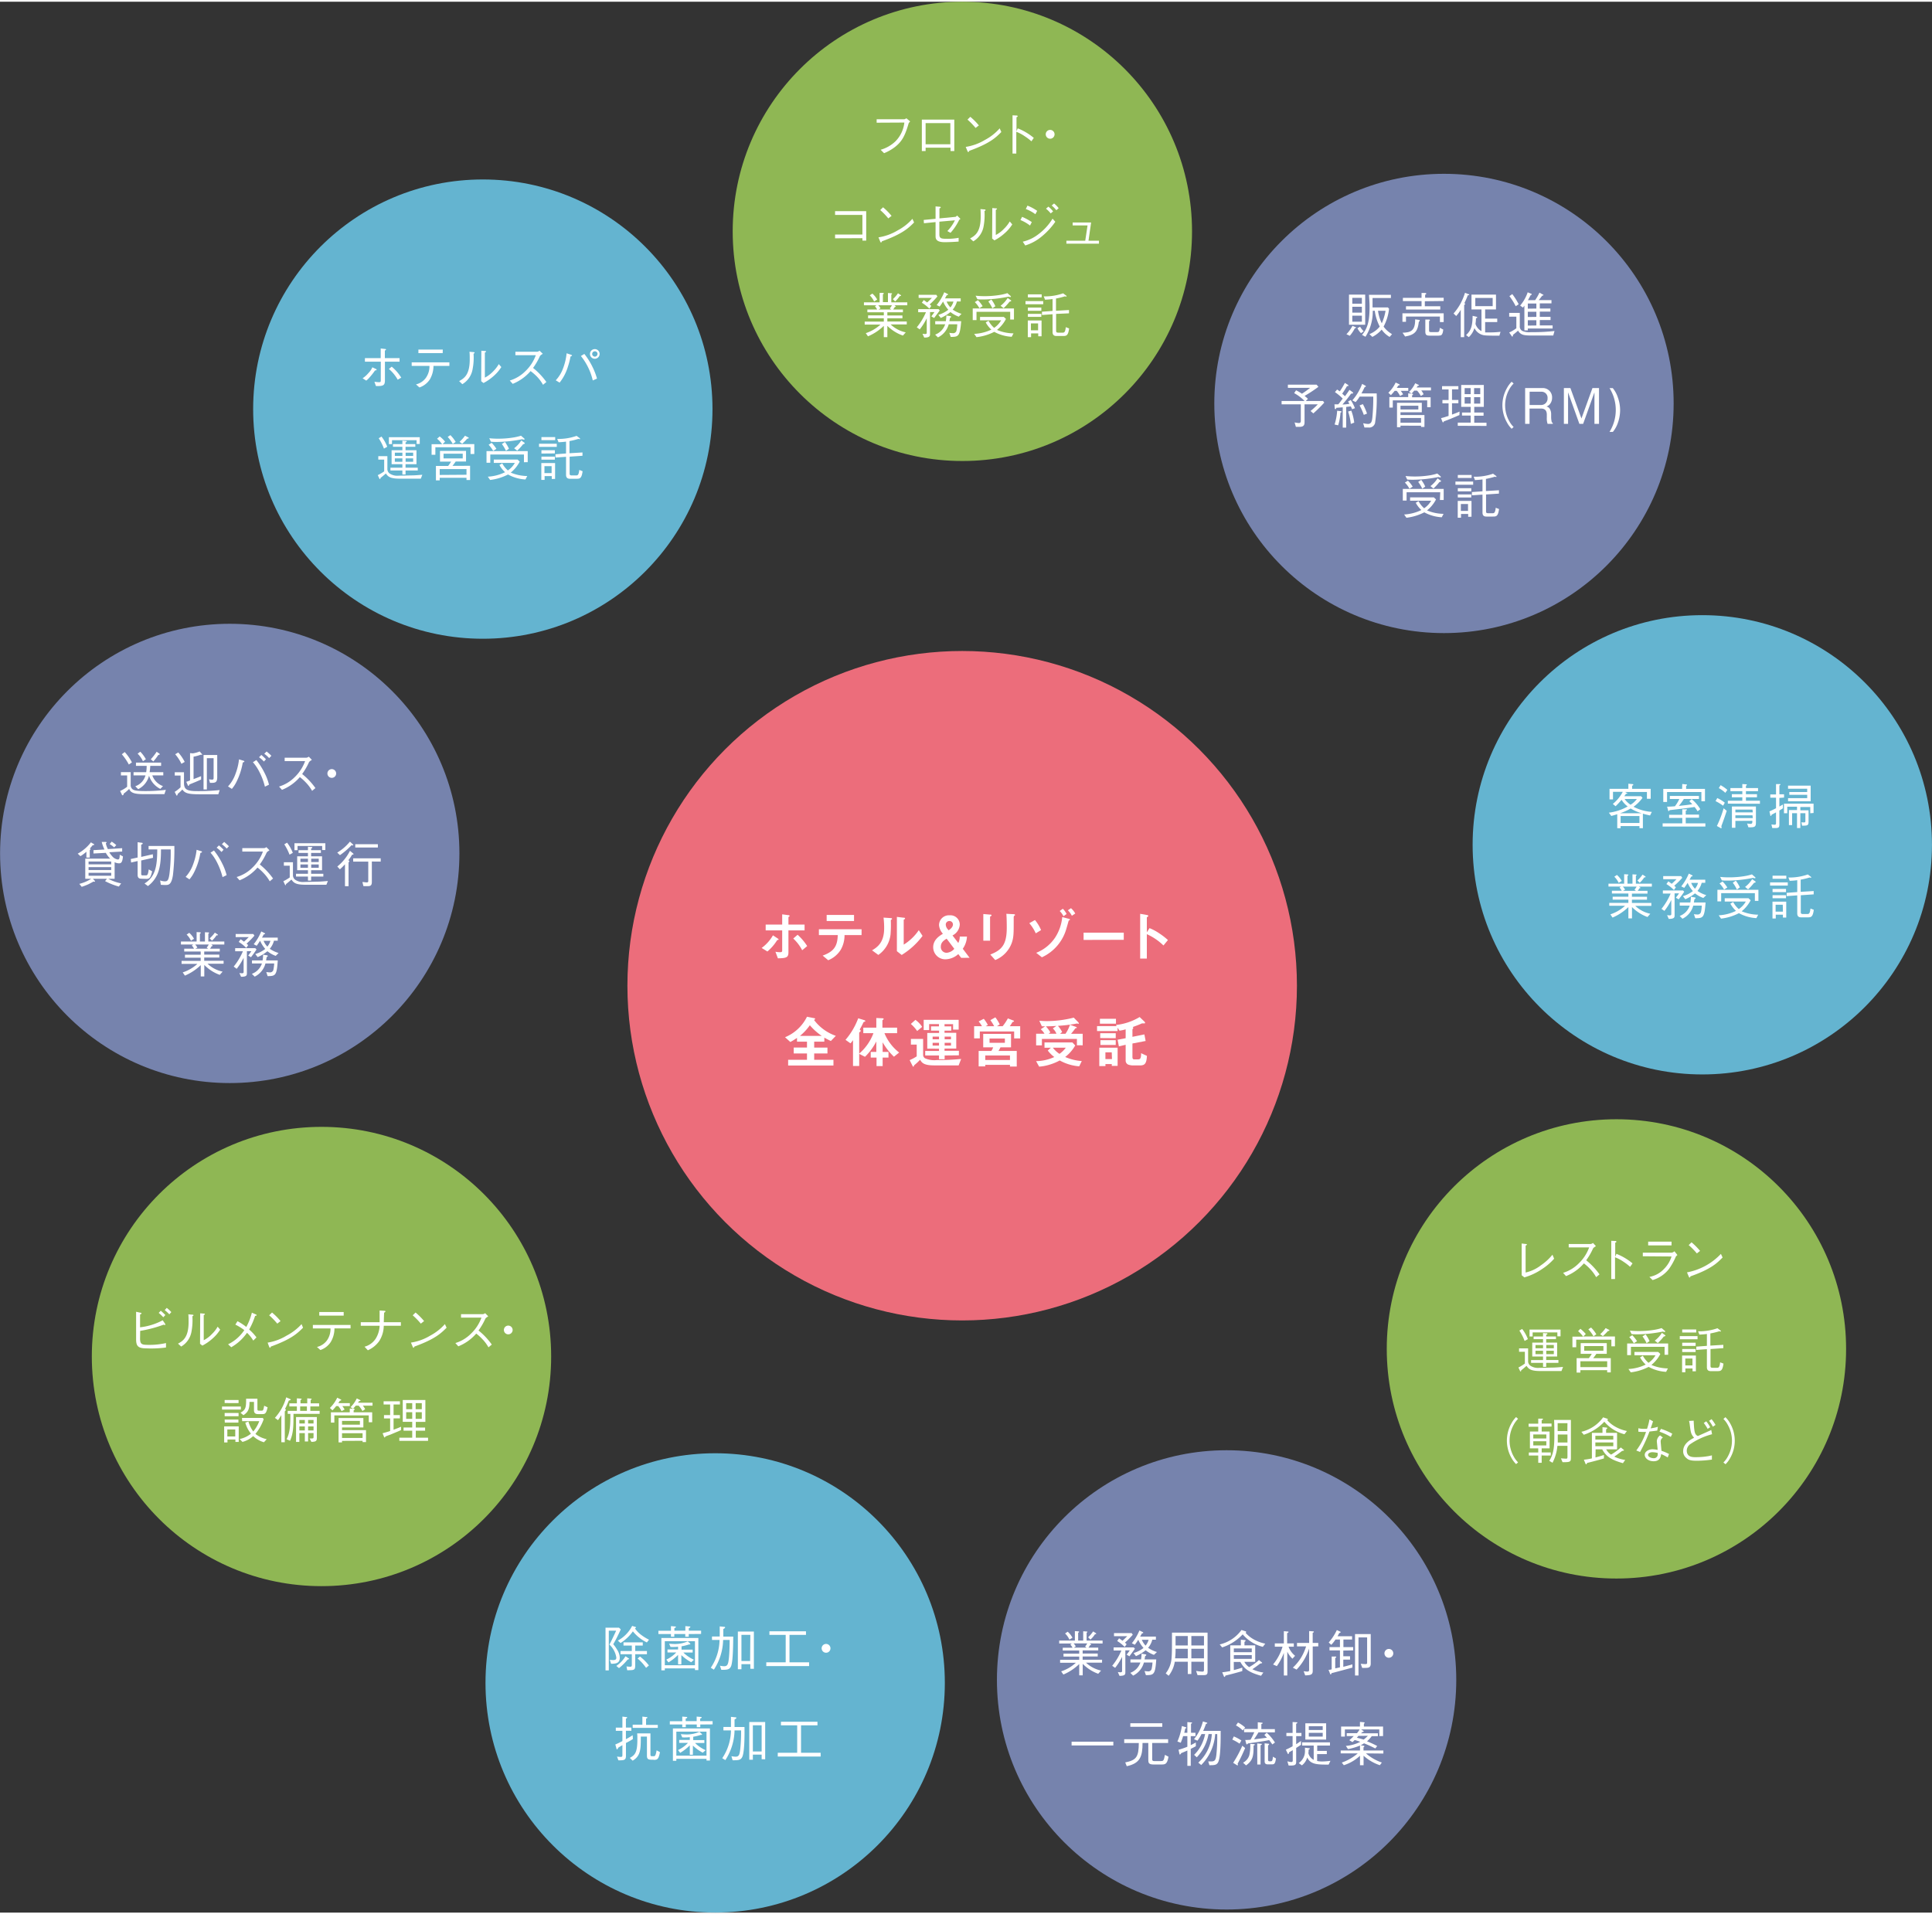 <svg xmlns="http://www.w3.org/2000/svg" width="443px" height="439px" viewBox="0 0 512.55 507.01"><rect x="0" y="0" width="512.55" height="507.01" fill="#333333" stroke="none"/><defs><style>.cls-1{fill:#8fb754;}.cls-2{fill:#64b4d0;}.cls-3{fill:#7683ad;}.cls-4{fill:#fff;}.cls-5{fill:#ec6d7b;}</style></defs><g id="レイヤー_2" data-name="レイヤー 2"><g id="TOP2"><circle class="cls-1" cx="255.31" cy="60.93" r="60.93"/><circle class="cls-2" cx="128.09" cy="108.09" r="60.93"/><circle class="cls-3" cx="60.95" cy="225.98" r="60.93"/><circle class="cls-1" cx="85.29" cy="359.46" r="60.93"/><circle class="cls-2" cx="189.73" cy="446.06" r="60.93"/><circle class="cls-3" cx="325.41" cy="445.26" r="60.93"/><circle class="cls-1" cx="428.83" cy="357.44" r="60.93"/><circle class="cls-2" cx="451.61" cy="223.69" r="60.93"/><circle class="cls-3" cx="383.08" cy="106.59" r="60.93"/><path class="cls-4" d="M232.57,32.1v-.91h7.32a1.71,1.71,0,0,0,.57-.27l1,.84c-.34.38-.38.42-.44.64-1,3.43-1.84,4.75-3.58,6.14a12.37,12.37,0,0,1-2.9,1.65l-.91-.91a9.4,9.4,0,0,0,3.91-2.22,8.36,8.36,0,0,0,2.38-5Z"/><path class="cls-4" d="M245.56,38.73v.89h-1V31.28h8.61v8.34h-1v-.89Zm6.56-6.52h-6.56v5.61h6.56Z"/><path class="cls-4" d="M265.65,34.57c-1.45,1.46-3,3-8.52,5,0,0-.16.34-.24.34s-.17-.16-.25-.33l-.44-1.06a13.87,13.87,0,0,0,5.1-1.85,13.69,13.69,0,0,0,3.91-3.07Zm-6.83-1.08a18.68,18.68,0,0,0-2.15-2.21l.75-.74a17.14,17.14,0,0,1,2.27,2.28Z"/><path class="cls-4" d="M270,33.6a15.38,15.38,0,0,1,4.26,2.53l-.63.91a13.88,13.88,0,0,0-1.79-1.36,10.33,10.33,0,0,0-2.22-1.17v5.78h-1V30.14l1,.05c.06,0,.36,0,.36.18s-.1.15-.31.29v3.68Z"/><path class="cls-4" d="M279.77,35.18a1.17,1.17,0,0,1-1.17,1.17,1.17,1.17,0,0,1,0-2.34A1.17,1.17,0,0,1,279.77,35.18Z"/><path class="cls-4" d="M221.54,62.77v-1h7.25V56.57h-7.25v-1h8.26v7.82h-1v-.65Z"/><path class="cls-4" d="M242.5,58.57c-1.45,1.46-3,3-8.53,5,0,0-.15.34-.23.34s-.17-.16-.25-.33l-.44-1.06a13.93,13.93,0,0,0,5.1-1.85,13.69,13.69,0,0,0,3.91-3.07Zm-6.84-1.08a17.85,17.85,0,0,0-2.14-2.21l.75-.74a17.2,17.2,0,0,1,2.26,2.28Z"/><path class="cls-4" d="M253.49,57.08c.09,0,.37-.28.44-.34l.88.88c-.27.21-.34.26-.4.38a14.45,14.45,0,0,1-2.24,3.32l-.84-.47a10.73,10.73,0,0,0,2-2.85l-4.12.36v3.33c0,1.08.44,1.21,1.89,1.21a15.56,15.56,0,0,0,3.22-.26l0,1c-.91.07-2.38.16-3.7.16-2,0-2.42-.68-2.42-1.56V58.47l-3.08.31-.07-.88,3.15-.3V54.31l1,.08c.08,0,.36,0,.36.18s0,.08-.33.28v2.64Z"/><path class="cls-4" d="M257.36,62.81c1.31-.73,2.81-1.65,2.81-5.73,0-.8,0-1.56-.07-2.06l1.07.09c.05,0,.29,0,.29.16s0,.09-.28.27a16.3,16.3,0,0,1-.24,4.09,5.78,5.78,0,0,1-2.73,3.95Zm5.89-8.06,1,.08c.13,0,.25.05.25.13s0,.1-.32.27v6.66a8,8,0,0,0,2.2-1.67,8.76,8.76,0,0,0,1.5-1.92l.67.78a10.56,10.56,0,0,1-2.12,2.44,12.51,12.51,0,0,1-2.61,1.8l-.61-.48Z"/><path class="cls-4" d="M271.15,57.08a14.29,14.29,0,0,1,2.58,1.39l-.47.92a10.66,10.66,0,0,0-2.54-1.46Zm8.82,1.3a19,19,0,0,1-3.49,3.81A12.59,12.59,0,0,1,272,64.67l-.67-1a10.57,10.57,0,0,0,4.18-2,14.48,14.48,0,0,0,3.73-4.11Zm-7.39-4.28a12.18,12.18,0,0,1,2.58,1.39l-.48.89A10.12,10.12,0,0,0,272.14,55Zm6.17,2.07a7.39,7.39,0,0,0-1.25-1.25l.63-.55a7.1,7.1,0,0,1,1.25,1.26Zm1.49-.85A8,8,0,0,0,279,54.07l.64-.54a7.12,7.12,0,0,1,1.22,1.25Z"/><path class="cls-4" d="M291.55,63.42v.77h-8.64v-.77h5l.61-4.07h-3.95v-.78h4.9l-.7,4.85Z"/><path class="cls-4" d="M237.28,80.54l.24.17s.14.11.14.18-.16.11-.27.1a3,3,0,0,1-.45.67h2.6v.74h-4.13v.84h4V84h-4v.85h5.15v.78h-4.27a8.32,8.32,0,0,0,4,2.1l-.75.85A11,11,0,0,1,235.41,86v3h-.94V86a13.57,13.57,0,0,1-4.2,2.78l-.58-.84a10.86,10.86,0,0,0,3.9-2.28H229.4v-.78h5.07V84H230.3v-.78h4.17V82.4h-4.36v-.74h2.6a3.88,3.88,0,0,0-.59-.83l.38-.29h-3.3v-.78h4.16v-2.5l.85,0c.16,0,.26.08.26.14s-.1.16-.24.25v2.06h1.34V77.29l.85.06c.19,0,.25.07.25.11s-.1.16-.21.25v2.05h4.24v.78Zm-5.38-1a5.54,5.54,0,0,0-1.16-1.63l.69-.47a5.53,5.53,0,0,1,1.28,1.59Zm1.1,1a3.06,3.06,0,0,1,.59.81l-.52.31h3.37l-.38-.31a3.6,3.6,0,0,0,.56-.81Zm5.69-2.44a7.78,7.78,0,0,1-1.21,1.43l-.61-.61a9.15,9.15,0,0,0,1.36-1.56l.61.39c.09.06.21.13.21.23S238.82,78.11,238.69,78.1Z"/><path class="cls-4" d="M247.82,83.92l-.75-.44c.36-.45.53-.69.84-1.14h-1.18v5.77c0,.56,0,1-1.54,1l-.45-1c.2,0,.48.06.68.06.44,0,.44-.2.44-.4V84A16,16,0,0,1,244,86.94l-.78-.55a16.7,16.7,0,0,0,2.43-4h-2.06v-.82H249l.31.34C248.72,82.73,248.38,83.18,247.82,83.92Zm-1.18-3.6.43.39-.51.74a9.44,9.44,0,0,0-2-1.58l.51-.72c.15.11.53.37.89.65.32-.27.74-.69,1.28-1.22h-3.53v-.82h4.69l.29.44A21.59,21.59,0,0,1,246.64,80.32Zm5.58,8.62-.37-1.09a5.23,5.23,0,0,0,.88.09.9.9,0,0,0,1-.6,9.41,9.41,0,0,0,.23-1.75h-2.27a5.43,5.43,0,0,1-2.86,3.48l-.74-.74a4.42,4.42,0,0,0,2.66-2.74h-2.64v-.82h2.81a10.22,10.22,0,0,0,.15-1.52l1,.17c.06,0,.25,0,.25.18s-.17.22-.3.3c-.05.3-.11.61-.16.87H255C254.66,88.81,254.31,88.92,252.22,88.94Zm2.13-5.38a7.85,7.85,0,0,1-2.2-1.22,11,11,0,0,1-2.57,1.56l-.64-.82a8,8,0,0,0,2.64-1.35,8.36,8.36,0,0,1-1.39-2.19,11.86,11.86,0,0,1-.91,1.34l-.78-.4a14,14,0,0,0,2-3.39l.83.41c.05,0,.18.09.18.2s-.24.15-.35.17c-.26.48-.36.66-.47.84h4.18v.82h-1a5.53,5.53,0,0,1-1.12,2.16,8.35,8.35,0,0,0,2.34,1.12Zm-3.21-4a4.91,4.91,0,0,0,1,1.55,4.27,4.27,0,0,0,.81-1.55Z"/><path class="cls-4" d="M268,82.27h-8.94v2.2h-1V81.39H269v2.94h-1Zm-8,1.36h6.31l.57.54a9.1,9.1,0,0,1-2.38,2.91,11.39,11.39,0,0,0,4.38.91l-.48.91a10.79,10.79,0,0,1-4.63-1.31A13.58,13.58,0,0,1,259.06,89l-.61-.87A11.86,11.86,0,0,0,263,87a7.06,7.06,0,0,1-1.49-1.91l.74-.44a6.7,6.7,0,0,0,1.49,1.88,6,6,0,0,0,1.86-2H260Zm-.57-4.44a8.48,8.48,0,0,1,1.26,1.59l-.86.54a7.18,7.18,0,0,0-1.21-1.62ZM258.82,78a21.82,21.82,0,0,0,2.41.12,24.92,24.92,0,0,0,4.08-.33,12.4,12.4,0,0,0,1.94-.47l.8.71c.09.06.15.13.15.2s-.11.13-.17.13a1.59,1.59,0,0,1-.45-.11A35.11,35.11,0,0,1,261,79c-.76,0-1.26,0-1.71-.07ZM263,79a8.73,8.73,0,0,1,1.07,1.8l-.8.54a10.31,10.31,0,0,0-1.07-1.79Zm2.45,1.67a7.64,7.64,0,0,0,1.88-2.07l.78.56c.11.08.17.14.17.21s-.3.21-.45.22a14.08,14.08,0,0,1-1.58,1.72Z"/><path class="cls-4" d="M272.06,80.27v-.84h4.7v.84Zm3.38,8.5V88h-1.9v1h-.87V84.57h3.65v4.2ZM272.69,82v-.85h3.57V82Zm0,1.62v-.8h3.57v.8Zm0-5.17v-.81h3.66v.81Zm2.71,6.9h-1.9v1.83h1.9Zm4.78-2.52v4.37c0,.4,0,.61.64.61h1c.47,0,.77,0,.93-1.46l.88.34c-.26,2-.78,2-1.66,2h-1.73c-1,0-1-.78-1-1.12V82.92l-2.81.2v-.87l2.81-.21V78.89c-.67.09-1.43.15-2,.17l-.34-.88a14.58,14.58,0,0,0,5.14-.81l.74.55c.06,0,.18.15.18.23s-.07.09-.12.09a.78.78,0,0,1-.31-.08,18.46,18.46,0,0,1-2.38.59V82l3.45-.2v.88Z"/><path class="cls-4" d="M96.2,99.91a7.28,7.28,0,0,0,1.58-1.43,4.66,4.66,0,0,0,1-1.48l.94.44c.08,0,.19.12.19.22s0,.13-.41.17a20.25,20.25,0,0,1-1.59,2,4.8,4.8,0,0,1-.75.7Zm4.83-4.4H96.81v-.94H101V92l1.1.13c.1,0,.3,0,.3.16s-.1.15-.3.27v2H106v.94h-3.88v4.88c0,1.39-.35,1.64-2.38,1.59l-.41-1.12c.23,0,.84.1,1.23.1s.46-.08.46-.54Zm2.89,1.32a12,12,0,0,1,2.53,2.91l-.94.55a10.27,10.27,0,0,0-2.34-2.85Z"/><path class="cls-4" d="M115,96.63a7.14,7.14,0,0,1-1,3.64,5.44,5.44,0,0,1-2.73,2.08l-.91-.82A4.45,4.45,0,0,0,113,99.77a5.23,5.23,0,0,0,.93-3.14h-4.71v-.95h10v.95Zm2.44-3.39H111v-.95h6.47Z"/><path class="cls-4" d="M121.81,100.66c1.31-.73,2.81-1.65,2.81-5.73,0-.79,0-1.56-.07-2.05l1.07.09s.28,0,.28.15,0,.09-.27.28a15.55,15.55,0,0,1-.25,4.08,5.72,5.72,0,0,1-2.73,4Zm5.89-8.06,1,.08c.13,0,.24,0,.24.13s0,.1-.31.27v6.66a8.16,8.16,0,0,0,2.2-1.66,8.62,8.62,0,0,0,1.49-1.93l.68.78a10.76,10.76,0,0,1-2.12,2.45,12.77,12.77,0,0,1-2.61,1.79l-.61-.48Z"/><path class="cls-4" d="M144,93.41c-.58.38-.6.4-.76.61a17.59,17.59,0,0,1-1.82,3.15,18.13,18.13,0,0,1,3.53,3.73l-.89.74a10.38,10.38,0,0,0-1.66-2.23A14.19,14.19,0,0,0,140.76,98a12.33,12.33,0,0,1-4.74,3.39l-.78-.88A9.86,9.86,0,0,0,139.41,98a11,11,0,0,0,2.74-4.22h-5.42v-.91h5.79a1.19,1.19,0,0,0,.61-.28Z"/><path class="cls-4" d="M147.44,100.45a9.42,9.42,0,0,0,2-3.34,15.19,15.19,0,0,0,.88-3.83l1.15.38c.18.06.28.11.28.2s-.17.2-.4.28a17.39,17.39,0,0,1-.68,2.67,12.7,12.7,0,0,1-2.21,4.26Zm7.58-7a18.62,18.62,0,0,1,2.14,3.39,17.92,17.92,0,0,1,1.22,3.15l-1.12.5A16.17,16.17,0,0,0,154.11,94Zm1.5,0a1.28,1.28,0,1,1,2.56,0,1.29,1.29,0,0,1-1.29,1.28A1.27,1.27,0,0,1,156.52,93.49Zm2,0a.69.69,0,0,0-.7-.7.71.71,0,0,0-.72.7.73.73,0,0,0,.7.72A.71.71,0,0,0,158.51,93.47Z"/><path class="cls-4" d="M111.64,126.55H106.2c-2.52,0-3.2-.42-3.83-1.38-.33.29-.69.61-1.45,1.21,0,.09,0,.28-.1.28s-.16-.11-.18-.16l-.42-.89a11.07,11.07,0,0,0,1.7-1v-3.12h-1.56v-.91h2.41v3.55a1.57,1.57,0,0,0,.53,1,3.65,3.65,0,0,0,2.49.62c.67,0,3.19-.07,3.31-.07,1,0,1.82-.09,2.94-.17Zm-10.43-11.17a10.26,10.26,0,0,1,1.52,2.7l-.87.49a13.93,13.93,0,0,0-1.39-2.75Zm2.78,2h-.82v-1.83h8.19v1.79h-.84v-1H104Zm3.6,0h2.59v.71h-2.59V119h2.9v3.7h-2.9v.93h3.24v.74h-3.24v1.07h-.84v-1.07h-3.17v-.74h3.17v-.93h-2.86V119h2.86v-.91h-2.5v-.71h2.5v-.92l.86.07c.16,0,.29,0,.29.16s-.1.17-.31.22Zm-.84,3.13v-.87h-2v.87Zm0,1.55v-.9h-2v.9Zm2.86-2.42h-2v.87h2Zm0,1.52h-2v.9h2Z"/><path class="cls-4" d="M116.65,115.34a8.05,8.05,0,0,1,1.43,1.39l-.67.65h8.42V120h-1v-1.79h-9.33v2h-1v-2.81h2.79a7.23,7.23,0,0,0-1.34-1.45Zm8.06,7.79v3.77h-.95v-.59h-7.11V127h-1v-3.83h3.25c.36-.48.57-.82.78-1.15h-2.95v-2.84h6.91V122h-2.75c-.31.47-.54.76-.85,1.15Zm-.95,2.38V124h-7.11v1.56Zm-1-5.59h-5.09v1.25h5.09ZM119.49,115a8.77,8.77,0,0,1,1.4,1.8l-.77.53a9.11,9.11,0,0,0-1.35-1.86Zm2.42,1.77a9.64,9.64,0,0,0,1.45-1.62l.85.44c.07,0,.15.1.15.18s-.24.16-.41.17a13,13,0,0,1-1.33,1.34Z"/><path class="cls-4" d="M139,120.13h-8.93v2.19h-1v-3.08H140v2.94H139Zm-8,1.35h6.31l.57.54a9.26,9.26,0,0,1-2.38,2.92,11.77,11.77,0,0,0,4.38.91l-.48.91a10.69,10.69,0,0,1-4.62-1.32,13.91,13.91,0,0,1-4.75,1.45l-.61-.87a11.86,11.86,0,0,0,4.57-1.19,7.26,7.26,0,0,1-1.49-1.91l.74-.44a6.57,6.57,0,0,0,1.5,1.88,6,6,0,0,0,1.85-2H131Zm-.57-4.44a9.18,9.18,0,0,1,1.26,1.59l-.85.55a7.89,7.89,0,0,0-1.21-1.63Zm-.63-1.22a21.58,21.58,0,0,0,2.4.12,24.75,24.75,0,0,0,4.08-.33,14.29,14.29,0,0,0,1.94-.46l.81.7a.26.26,0,0,1,.14.21c0,.09-.1.13-.17.13a1.82,1.82,0,0,1-.44-.12,35.24,35.24,0,0,1-6.62.73c-.75,0-1.26,0-1.7-.07Zm4.16,1a8.35,8.35,0,0,1,1.06,1.79l-.79.55a9.5,9.5,0,0,0-1.08-1.8Zm2.44,1.66a7.85,7.85,0,0,0,1.89-2.07l.78.56c.1.08.16.15.16.21s-.29.21-.45.22a14,14,0,0,1-1.57,1.72Z"/><path class="cls-4" d="M143,118.12v-.84h4.71v.84Zm3.38,8.51v-.76h-1.9v1h-.87v-4.46h3.65v4.2Zm-2.74-6.75V119h3.56v.85Zm0,1.62v-.8h3.56v.8Zm0-5.17v-.81h3.65v.81Zm2.7,6.9h-1.9v1.84h1.9Zm4.78-2.52v4.37c0,.4,0,.61.64.61h1c.46,0,.76,0,.92-1.46l.88.34c-.26,2-.78,2-1.66,2h-1.73c-1,0-1-.78-1-1.12v-4.7l-2.81.19v-.87l2.81-.21v-3.14c-.68.09-1.43.14-2,.16l-.34-.88a14.35,14.35,0,0,0,5.14-.81l.74.55c.07,0,.18.16.18.23a.1.1,0,0,1-.11.1,1.12,1.12,0,0,1-.32-.08,20,20,0,0,1-2.38.58v3.23l3.45-.21v.88Z"/><path class="cls-4" d="M43.62,210.25H38.17c-2.56,0-3.5-.35-3.9-1.39a11.66,11.66,0,0,1-1.45,1.25c0,.13-.08.44-.28.44s-.14-.05-.22-.21l-.45-.93a8.5,8.5,0,0,0,1.86-1.12v-3H32.08v-.88h2.59v3.42a1.39,1.39,0,0,0,.42,1.06c.39.38,1.12.54,3.5.55a44.39,44.39,0,0,0,5.41-.33Zm-9.44-7.86a14.67,14.67,0,0,0-1.86-2.72l.77-.59A12.23,12.23,0,0,1,35,201.83Zm6.22,2.88a4.73,4.73,0,0,0,2.84,2.85l-.7.74a5.88,5.88,0,0,1-3-3.51,5.46,5.46,0,0,1-2.88,3.58l-.77-.77a4.27,4.27,0,0,0,2.71-2.89H35.43v-.84h3.35a10.69,10.69,0,0,0,.13-1.69H36.07v-.85h6.67v.85H39.86a12.21,12.21,0,0,1-.17,1.69h3.63v.84Zm-2.48-3.75a6.38,6.38,0,0,0-1.41-2l.71-.53a9.11,9.11,0,0,1,1.48,2ZM42,199.84a14.46,14.46,0,0,1-1.32,1.74L40,201a14.61,14.61,0,0,0,1.56-2l.7.49c.12.1.14.15.14.2S42.18,199.83,42,199.84Z"/><path class="cls-4" d="M57.92,210.29H54.19c-3.53,0-5,0-5.8-1.27a12.15,12.15,0,0,1-1.26,1.18c0,.12-.05.42-.21.42s-.1,0-.19-.2l-.39-.77a9.12,9.12,0,0,0,1.56-1.22v-3.12H46.36v-.87h2.45v2.74c0,1.68.52,2.27,3.47,2.27a55.26,55.26,0,0,0,6-.28Zm-9.79-8.09a10.84,10.84,0,0,0-1.65-2.53l.81-.48A11.16,11.16,0,0,1,49,201.7Zm5.38-2.41a.69.69,0,0,1-.26,0,10.86,10.86,0,0,1-1.9.52v5.95c.42-.15.76-.28,2-.78v.89c-1.54.71-2.38,1-3.14,1.34,0,.13-.1.34-.23.34s-.1-.08-.16-.19l-.4-.88c.57-.19.85-.3,1-.38v-7.23l.75.06a7.46,7.46,0,0,0,1.8-.51l.53.61c.09.09.15.14.15.2S53.54,199.79,53.51,199.79Zm2.19,7.46-.25-.95a4.27,4.27,0,0,0,.8.1c.42,0,.42-.18.42-.58v-5.11H54.88V209H54v-9.14h3.63v6C57.58,207.16,57.16,207.3,55.7,207.25Z"/><path class="cls-4" d="M60.49,208.2a9.57,9.57,0,0,0,2-3.37,15.35,15.35,0,0,0,.92-3.81l1.11.34c.09,0,.31.1.31.23s-.2.2-.42.25A18.28,18.28,0,0,1,62.73,207a9.2,9.2,0,0,1-1.22,1.86Zm7.52-7a18.92,18.92,0,0,1,2.17,3.41,14.28,14.28,0,0,1,1.18,3.13l-1.08.53a17.8,17.8,0,0,0-1.51-4,12.09,12.09,0,0,0-1.67-2.49Zm2,.4a7.49,7.49,0,0,0-1.29-1.14l.61-.61A13.06,13.06,0,0,1,70.56,201Zm1.39-.91a8,8,0,0,0-1.29-1.15l.62-.61A16.42,16.42,0,0,1,72,200.07Z"/><path class="cls-4" d="M82.74,201.15c-.58.38-.6.41-.76.61a17.48,17.48,0,0,1-1.82,3.15,18.09,18.09,0,0,1,3.52,3.73l-.88.74a10.63,10.63,0,0,0-1.66-2.22,12.37,12.37,0,0,0-1.59-1.43,12.3,12.3,0,0,1-4.74,3.38l-.78-.87a10,10,0,0,0,4.17-2.52,11.16,11.16,0,0,0,2.74-4.23H75.52v-.91h5.79a1.26,1.26,0,0,0,.61-.27Z"/><path class="cls-4" d="M89.18,204.78A1.16,1.16,0,1,1,88,203.61,1.17,1.17,0,0,1,89.18,204.78Z"/><path class="cls-4" d="M24.58,223.8a8,8,0,0,1-.77.88c.08,0,.21.08.21.17s-.12.16-.21.24v2h-.89v-1.56a9.64,9.64,0,0,1-1.58,1.18l-.72-.67a11.18,11.18,0,0,0,3.5-3l.7.42s.2.1.2.19S24.69,223.8,24.58,223.8Zm7,4.81a2.71,2.71,0,0,1-1.17-.3v4.39h-1.7a12.33,12.33,0,0,0,3.43,1.23l-.61.84a18.11,18.11,0,0,1-3.65-1.44l.49-.63H24.65l.46.5a.39.39,0,0,1,.1.19c0,.07-.05.11-.14.11a.63.63,0,0,1-.25-.07c-.21.12-1.16.63-1.35.72a16.06,16.06,0,0,1-1.79.69l-.64-.78a10.67,10.67,0,0,0,3.17-1.36H22.62v-5.34h6.61a7.05,7.05,0,0,1-1.16-1.53L24.8,226l0-.89,2.91-.17a10.22,10.22,0,0,1-.72-2h1c.13,0,.28,0,.28.12s-.11.17-.2.23a5.73,5.73,0,0,0,.55,1.54l3.79-.24,0,.89-3.42.19a5.91,5.91,0,0,0,.73,1,2.43,2.43,0,0,0,1.51.92c.41,0,.5-.24.54-1.27l.85.45C32.49,228.12,32.26,228.61,31.58,228.61Zm-2.08-.48h-6v.75h6Zm0,1.49h-6v.76h6Zm0,1.5h-6v.78h6Zm.78-6.75a7.08,7.08,0,0,0-1.19-.87l.54-.65a10.27,10.27,0,0,1,1.22.92Z"/><path class="cls-4" d="M37.73,232.7c-.71,0-1.22-.09-1.22-1.06V228l-1.73.39-.09-.93,1.82-.39V223l1.05.15c.09,0,.29,0,.29.18s-.17.25-.39.32v3.25l3.08-.7.06.94-3.14.71v3.51c0,.35.06.45.48.45h.77c.45,0,.57-.33.75-1.59l.91.51c-.4,1.61-.62,2-1.52,2ZM46.26,224a59.9,59.9,0,0,1-.38,7.75c-.41,2.61-1.17,2.61-2.07,2.61,0,0-.55,0-1.14-.06l-.19-1.16a4.11,4.11,0,0,0,1.23.25c.73,0,1-.26,1.25-2a45.26,45.26,0,0,0,.32-6.48H42.71c0,4.29-.44,7.43-3.46,9.73l-.91-.68c2.94-1.82,3.36-4.7,3.38-9.05h-2.3V224Z"/><path class="cls-4" d="M49.25,232.2a9.57,9.57,0,0,0,2-3.37,15.71,15.71,0,0,0,.91-3.81l1.12.34c.09,0,.31.1.31.23s-.21.2-.43.25A17.93,17.93,0,0,1,51.49,231a8.83,8.83,0,0,1-1.23,1.86Zm7.51-7a17.87,17.87,0,0,1,2.17,3.41,14.47,14.47,0,0,1,1.19,3.13l-1.08.53a18.31,18.31,0,0,0-1.51-4,12,12,0,0,0-1.68-2.49Zm2,.4a7.88,7.88,0,0,0-1.29-1.14l.61-.61A12.16,12.16,0,0,1,59.31,225Zm1.39-.91a9,9,0,0,0-1.29-1.15l.61-.61a16.42,16.42,0,0,1,1.26,1.15Z"/><path class="cls-4" d="M71.49,225.15c-.57.38-.6.41-.75.61a17.48,17.48,0,0,1-1.82,3.15,18.36,18.36,0,0,1,3.52,3.73l-.88.74a10.76,10.76,0,0,0-1.67-2.22,12.49,12.49,0,0,0-1.58-1.43,12.33,12.33,0,0,1-4.75,3.38l-.78-.87A9.85,9.85,0,0,0,67,229.72a11.09,11.09,0,0,0,2.75-4.23H64.28v-.91h5.78a1.22,1.22,0,0,0,.61-.27Z"/><path class="cls-4" d="M86.59,234.29H81.15c-2.52,0-3.2-.41-3.83-1.38-.33.29-.69.61-1.45,1.21,0,.09,0,.29-.1.29s-.16-.12-.18-.17l-.42-.89a10.61,10.61,0,0,0,1.7-1v-3.12H75.31v-.91h2.41v3.55a1.57,1.57,0,0,0,.53,1.05,3.66,3.66,0,0,0,2.49.63c.67,0,3.19-.08,3.31-.08,1,0,1.82-.09,2.94-.17ZM76.16,223.12a10.53,10.53,0,0,1,1.52,2.71l-.87.48a13.87,13.87,0,0,0-1.39-2.74Zm2.78,2h-.82v-1.84h8.19v1.8h-.84V224H78.94Zm3.6,0h2.59v.72H82.54v.91h2.9v3.69h-2.9v.94h3.24v.74H82.54v1.06H81.7v-1.06H78.53v-.74H81.7v-.94H78.84v-3.69H81.7v-.91H79.2v-.72h2.5v-.92l.86.08c.16,0,.29,0,.29.15s-.1.17-.31.22Zm-.84,3.14v-.88h-2v.88Zm0,1.54v-.89h-2v.89Zm2.86-2.42h-2v.88h2Zm0,1.53h-2v.89h2Z"/><path class="cls-4" d="M93.62,223.86l-.37-.05a20,20,0,0,1-3.06,2.63l-.72-.68a12.86,12.86,0,0,0,3.36-2.91l.79.72c0,.06.12.14.12.2S93.67,223.86,93.62,223.86Zm-.2,2.45a13.41,13.41,0,0,1-1,1.47c.06.05.26.15.26.28s-.06.13-.21.3v6.31h-.95v-5.81a15.51,15.51,0,0,1-1.35,1.34l-.68-.75a12.53,12.53,0,0,0,3.35-4.16l.84.69s.13.12.13.19S93.55,226.31,93.42,226.31Zm5.23,1.82v5.42c0,.7-.21.88-.42,1s-.43.13-1.82.1l-.26-1.08c.41,0,.86.1,1.12.1s.43-.06.43-.37v-5.15h-4v-.87H101v.87Zm-4.4-3.72v-.88h6v.88Z"/><path class="cls-4" d="M56.05,250.14l.23.17s.14.1.14.18-.15.11-.27.09a3.08,3.08,0,0,1-.44.68h2.6V252H54.18v.83h4v.78h-4v.86h5.14v.78H55.06a8.21,8.21,0,0,0,4,2.09l-.76.86a10.8,10.8,0,0,1-4.1-2.64v3.06h-.94v-3a13.93,13.93,0,0,1-4.2,2.78l-.59-.85a10.75,10.75,0,0,0,3.91-2.27H48.17v-.78h5.07v-.86H49.07v-.78h4.17V252H48.87v-.74h2.6a3.16,3.16,0,0,0-.58-.83l.37-.29H48v-.78h4.16v-2.51l.86.05c.15,0,.26.08.26.15s-.11.15-.25.24v2.07h1.34v-2.47l.86.05c.18,0,.25.08.25.12s-.11.15-.21.25v2.05h4.24v.78Zm-5.39-1a5.15,5.15,0,0,0-1.15-1.62l.69-.47a5.6,5.6,0,0,1,1.27,1.58Zm1.11,1a3.57,3.57,0,0,1,.59.81l-.53.31H55.2l-.37-.31a3.49,3.49,0,0,0,.55-.81Zm5.68-2.44a7.66,7.66,0,0,1-1.21,1.43l-.61-.61A9.28,9.28,0,0,0,57,247l.61.39c.09.07.21.13.21.24S57.58,247.71,57.45,247.7Z"/><path class="cls-4" d="M66.59,253.52l-.75-.44c.36-.46.53-.69.84-1.15H65.5v5.78c0,.56,0,1-1.55,1l-.44-1a5.08,5.08,0,0,0,.67.07c.45,0,.45-.21.45-.4v-3.7a16.1,16.1,0,0,1-1.84,2.92L62,256a16.47,16.47,0,0,0,2.44-4.06H62.39v-.82h5.34l.32.34C67.49,252.32,67.15,252.78,66.59,253.52Zm-1.18-3.6a4.71,4.71,0,0,1,.43.39l-.51.74a10.08,10.08,0,0,0-2-1.59l.5-.71a10.75,10.75,0,0,1,.9.65c.31-.27.74-.69,1.27-1.22H62.52v-.82H67.2l.3.44A22.79,22.79,0,0,1,65.41,249.92ZM71,258.54l-.36-1.09a6.48,6.48,0,0,0,.87.09.92.92,0,0,0,1-.6,11.53,11.53,0,0,0,.23-1.76H70.42a5.4,5.4,0,0,1-2.85,3.49l-.75-.74a4.46,4.46,0,0,0,2.67-2.75H66.85v-.81h2.81a8.86,8.86,0,0,0,.14-1.53l1,.17c.06,0,.24.05.24.18s-.17.23-.3.3c-.05.3-.1.61-.15.88h3.1C73.43,258.41,73.08,258.51,71,258.54Zm2.14-5.38a7.6,7.6,0,0,1-2.2-1.23,10.39,10.39,0,0,1-2.58,1.56l-.63-.81a8.05,8.05,0,0,0,2.64-1.36A8.33,8.33,0,0,1,69,249.14a15.45,15.45,0,0,1-.91,1.34l-.78-.41a13.86,13.86,0,0,0,2-3.39l.84.42s.18.09.18.19-.25.16-.35.17l-.47.85h4.17v.82h-1a5.28,5.28,0,0,1-1.11,2.15,8,8,0,0,0,2.34,1.12Zm-3.21-4a4.77,4.77,0,0,0,1,1.54,4.35,4.35,0,0,0,.81-1.54Z"/><path class="cls-4" d="M37.16,354.69c0,1.56.51,1.68,2.2,1.68a19.41,19.41,0,0,0,4.68-.48v1.18a29.17,29.17,0,0,1-5.22.23c-2.31,0-2.71-.7-2.71-2.47v-7.24l1.08.24c.18,0,.35.09.35.19s0,.09-.38.31v3.38a16.59,16.59,0,0,0,6-1.86l.63.91a.4.4,0,0,1,.08.21c0,.11-.06.13-.15.13l-.33-.08a33.17,33.17,0,0,1-6.2,1.64Zm6.16-5.64a10.62,10.62,0,0,0-1.22-1.16l.55-.57a15.77,15.77,0,0,1,1.22,1.14Zm1.6-.78a10.72,10.72,0,0,0-1.22-1.12l.54-.59a9.33,9.33,0,0,1,1.21,1.12Z"/><path class="cls-4" d="M47.22,356.05c1.32-.72,2.81-1.65,2.81-5.73,0-.79,0-1.56-.07-2.05l1.07.09s.29,0,.29.15,0,.1-.28.28a16.2,16.2,0,0,1-.24,4.08,5.73,5.73,0,0,1-2.73,3.95ZM53.11,348l1,.08c.13,0,.25.05.25.13s0,.11-.31.27v6.66a7.88,7.88,0,0,0,2.19-1.66,8.44,8.44,0,0,0,1.5-1.93l.67.78a10.51,10.51,0,0,1-2.12,2.45,12.77,12.77,0,0,1-2.61,1.79l-.61-.48Z"/><path class="cls-4" d="M63,350.09a14.15,14.15,0,0,1,2.34,1.53,15.85,15.85,0,0,0,1.48-3.79l1,.44c.1,0,.26.13.26.24s-.17.15-.4.16a18.77,18.77,0,0,1-1.58,3.63,12.74,12.74,0,0,1,1.94,2.09l-.85.85a8.89,8.89,0,0,0-1.66-2.07A12.87,12.87,0,0,1,61.35,357l-.84-.78a10.84,10.84,0,0,0,4.3-3.76A13.86,13.86,0,0,0,62.44,351Z"/><path class="cls-4" d="M80.4,351.82c-1.46,1.45-3,3-8.53,5,0,0-.16.34-.23.34s-.17-.15-.25-.32L71,355.78A13.83,13.83,0,0,0,76,353.94,14.31,14.31,0,0,0,80,350.87Zm-6.84-1.08a18,18,0,0,0-2.15-2.21l.76-.74a17,17,0,0,1,2.26,2.27Z"/><path class="cls-4" d="M88.73,352a7,7,0,0,1-1,3.64A5.34,5.34,0,0,1,85,357.74l-.91-.81a4.56,4.56,0,0,0,2.67-1.77,5.28,5.28,0,0,0,.92-3.14H83v-.94H93V352Zm2.45-3.39H84.7v-.95h6.48Z"/><path class="cls-4" d="M106.35,350.36v.95h-4.54a7.74,7.74,0,0,1-1.22,4.08,7.38,7.38,0,0,1-3,2.42l-.88-.95a5.08,5.08,0,0,0,3-2.2,7.05,7.05,0,0,0,1-3.35h-5v-.95h5c0-1.91,0-2.72,0-3.11l1.31.09c.16,0,.25.08.25.16s-.22.25-.37.35c-.06,1.65-.06,1.83-.08,2.51Z"/><path class="cls-4" d="M118.48,351.82c-1.46,1.45-3,3-8.53,5,0,0-.16.34-.24.34s-.17-.15-.24-.32l-.45-1.07a13.8,13.8,0,0,0,5.1-1.84,14.05,14.05,0,0,0,3.91-3.07Zm-6.84-1.08a18,18,0,0,0-2.15-2.21l.76-.74a17.61,17.61,0,0,1,2.26,2.27Z"/><path class="cls-4" d="M129.53,348.8c-.58.38-.6.4-.76.61a17.84,17.84,0,0,1-1.82,3.15,18.36,18.36,0,0,1,3.52,3.73l-.88.74a10.37,10.37,0,0,0-1.66-2.22,12.37,12.37,0,0,0-1.59-1.43,12.33,12.33,0,0,1-4.75,3.38l-.78-.87a9.86,9.86,0,0,0,4.18-2.53,11.07,11.07,0,0,0,2.74-4.22h-5.42v-.91h5.78a1.25,1.25,0,0,0,.62-.27Z"/><path class="cls-4" d="M136,352.43a1.16,1.16,0,1,1-1.17-1.17A1.17,1.17,0,0,1,136,352.43Z"/><path class="cls-4" d="M58.9,372.74h5v.8h-5Zm1.45,9.52h-.88V378h3.86v4.13h-.88v-.65h-2.1Zm-.75-10.45V371h3.69v.82Zm0,2.64h3.69v.85H59.6Zm0,1.74h3.65V377H59.64Zm2.81,2.63h-2.1v1.85h2.1Zm1.79-3.07h5.48l.28.34A12.69,12.69,0,0,1,67.76,380a7.29,7.29,0,0,0,3,1.4l-.74.81a6.87,6.87,0,0,1-2.85-1.63,6.77,6.77,0,0,1-2.85,1.54l-.74-.77a6.86,6.86,0,0,0,3-1.42,7.84,7.84,0,0,1-1.5-2.91l.82-.31a8.58,8.58,0,0,0,1.29,2.65,9.51,9.51,0,0,0,1.59-2.74H64.24ZM71,372.94c-.38,1.67-.67,1.8-1.43,1.8H68.44c-.55,0-1.06-.18-1.06-1v-2.23H66.19c0,1.86-.34,2.7-1.61,3.52l-.78-.65c1.4-.81,1.5-1.36,1.49-3.72h3v2.71c0,.39.09.46.47.46h.71c.25,0,.35-.19.42-.41a6.69,6.69,0,0,0,.19-.9Z"/><path class="cls-4" d="M76.61,371.15a20.74,20.74,0,0,1-1,2.24c.2.1.24.13.24.22s-.2.32-.3.41v8.19h-.91V375a15,15,0,0,1-.89,1.35l-.82-.61a13.44,13.44,0,0,0,3-5.45l1,.44c.14.07.22.11.22.18S76.73,371.15,76.61,371.15Zm1.25,3.52c0,3.15,0,5.1-.91,7.14l-.92-.4c1-1.86,1-4.35,1-6.74h-.7v-.78h2.43v-1.18h-2v-.82h2v-1.33l1,.07c.21,0,.26.08.26.14s-.17.2-.3.26v.86h1.79v-1.33l.89.07c.19,0,.27.05.27.14s-.17.2-.25.24v.88h2.24v.82H82.33v1.18H84.8v.78Zm4.75,7.44-.48-.91a5.14,5.14,0,0,0,.59,0c.46,0,.46-.12.46-.42v-1H81.74V382h-.87v-2.21H79.42v2.34h-.88v-6.61h5.52V381C84.06,381.86,83.86,382.08,82.61,382.11Zm-1.74-5.81H79.42v.93h1.45Zm0,1.71H79.42v1.06h1.45Zm.55-5.3H79.63v1.18h1.79Zm1.76,3.59H81.74v.93h1.44Zm0,1.71H81.74v1.06h1.44Z"/><path class="cls-4" d="M92.81,371.83v.78h-2a6,6,0,0,1,.61.91l-.81.44a6,6,0,0,0-.88-1.35H89.2c-.44.54-.7.83-1,1.14l-.68-.64a9.31,9.31,0,0,0,1.94-2.72l.86.42c.14.07.22.12.22.21s-.26.17-.39.18l-.39.63Zm2.67-.84c.08,0,.18.11.18.16s-.16.12-.36.16-.23.33-.29.41h3.82v.78H96.26a4,4,0,0,1,.61.95l-.72.47a6.86,6.86,0,0,0-1-1.42h-.77c-.27.34-.47.55-.71.82.35,0,.39,0,.39.16s-.1.17-.24.27v.51h4.92v2.64h-.91v-1.82H88.7V377h-.91v-2.74h5v-1l.89.08-.68-.44a8.19,8.19,0,0,0,1.65-2.32Zm-4.74,10.86v.4h-.92v-6.47H96.4v2.51H90.74V379H97.1v3.16h-.91v-.34Zm4.74-4.3v-1H90.74v1Zm.71,2.26H90.74v1.26h5.45Z"/><path class="cls-4" d="M106.38,379c-2,.88-3.22,1.35-4.13,1.67,0,.12-.12.28-.21.28s-.17-.16-.19-.24l-.35-.89c.39-.11,1.24-.33,2-.59v-3.34h-1.63V375h1.63v-2.81h-1.73v-.85h4.33v.85h-1.69V375h1.69v.88h-1.69v3c1-.34,1.47-.57,2-.79Zm-.44,2.84V381h3.42v-1.86h-2.3v-.84h2.3v-1.5h-2.51V371h6v5.81h-2.54v1.5h2.47v.84h-2.47V381h3.25v.84Zm3.42-10h-1.6v1.6h1.6Zm0,2.4h-1.6V376h1.6Zm2.54-2.4h-1.63v1.6h1.63Zm0,2.4h-1.63V376h1.63Z"/><path class="cls-4" d="M160.64,442.74V431.41h3.58l.47.46c-.86,1.89-1.53,3.15-2,3.93a9.71,9.71,0,0,1,1.06,1.51,4,4,0,0,1,.67,2.08c0,1.52-1.08,1.57-2.3,1.6l-.34-1.06a5.55,5.55,0,0,0,.88.08c.69,0,.85-.24.85-.67a5.9,5.9,0,0,0-1.84-3.44c.38-.71,1-1.95,1.79-3.69h-1.95v10.53Zm2.87-1.18a8.39,8.39,0,0,0,2.43-2.57l.74.49c.17.12.22.14.22.21s-.27.17-.39.18a14.62,14.62,0,0,1-2.29,2.27Zm.4-6.72a9.31,9.31,0,0,0,3.8-3.9l.79.25c.14,0,.22.07.22.16s-.18.21-.28.24a7.18,7.18,0,0,0,1.61,1.69,12.28,12.28,0,0,0,2.13,1.32l-.57.73a11,11,0,0,1-3.71-2.94,11.56,11.56,0,0,1-3.27,3.09Zm2.3,6.85a8.81,8.81,0,0,0,1,.08c.4,0,.41-.2.41-.57v-2.75h-3v-.84h3v-1.46h-2.21v-.84h5.11v.84h-2v1.46h3.11v.84h-3.11v2.82c0,1.42-.2,1.42-2.13,1.43Zm3.57-2.63a12.63,12.63,0,0,1,2.37,2.37l-.75.64a12.42,12.42,0,0,0-2.24-2.47Z"/><path class="cls-4" d="M182.72,433.1v.71h-.92v-.71h-2.91v.71H178v-.71h-3.33v-.87H178V431l1.06.09c.07,0,.25,0,.25.14s-.14.2-.4.3v.67h2.91V431l1.08.09c.06,0,.25,0,.25.13s-.19.22-.41.31v.67H186v.87Zm1.65,9.56v-.45h-8v.52h-.91v-8.58h9.81v8.51Zm0-7.67h-8v6.38h8Zm-1,5.59a12.1,12.1,0,0,1-2.61-1.89v2.44h-.87v-2.51a12.18,12.18,0,0,1-2.55,2l-.57-.74a8.56,8.56,0,0,0,2.64-1.9h-2.33v-.78h2.81v-.74a13.13,13.13,0,0,1-2,.06l-.37-.84c.46,0,.92.06,1.37.06a8.23,8.23,0,0,0,3.57-.71l.57.53a.25.25,0,0,1,.11.17c0,.07,0,.12-.14.12a.57.57,0,0,1-.19,0,12.6,12.6,0,0,1-2,.5v.88h2.95V438h-2.47a9.63,9.63,0,0,0,2.81,1.92Z"/><path class="cls-4" d="M194,441.5c-.39,1.09-1.12,1.09-2.64,1.09L191,441.5a5.87,5.87,0,0,0,1.11.14c.88,0,1.08-.51,1.25-2.06s.2-3.45.22-4.92h-1.74a14.92,14.92,0,0,1-2.45,7.89l-.82-.51a13.55,13.55,0,0,0,2.32-7.38h-2v-.91h2.05c0-.77,0-1.76,0-2.68l1.2.12c.07,0,.23,0,.23.15s-.16.25-.48.43c0,.87,0,1.13,0,2h2.64C194.49,435.71,194.49,440,194,441.5Zm5.06.81v-1.22H196.7v1.35h-.95v-10H200v9.89Zm0-9H196.7v6.95H199Z"/><path class="cls-4" d="M203.29,441.6v-1h5.15v-7.28h-4.32v-.95h9.7v.95h-4.37v7.28h5.2v1Z"/><path class="cls-4" d="M220.32,436.89a1.17,1.17,0,1,1-1.17-1.17A1.17,1.17,0,0,1,220.32,436.89Z"/><path class="cls-4" d="M166.06,462v3.43c0,1.16-.54,1.17-2,1.18l-.37-1a7.9,7.9,0,0,0,1,.09c.42,0,.43-.21.43-.55v-2.57s-.83.49-1.13.69c0,.1-.14.41-.3.41s-.11-.1-.15-.22l-.3-1.06a17.94,17.94,0,0,0,1.88-.91v-2.72h-1.75v-.84h1.75V455l1,.13c.12,0,.26,0,.26.13s-.24.25-.33.29v2.37h1.45v.84h-1.45V461a19.75,19.75,0,0,0,1.79-1.06l.07,1C167.63,461.18,166.32,461.89,166.06,462Zm7.34,4.44h-.57c-1,0-1.2-.31-1.2-1.06v-5.07H170c0,3.3,0,5.12-2.16,6.39l-.75-.74c1.47-.8,2-1.56,2-4.95,0-.69,0-1.08-.06-1.55h3.53v5.59c0,.38.09.47.48.47h.25c.49,0,.61,0,.91-1.57l.89.49C174.7,466.42,174.36,466.48,173.4,466.48ZM167.85,458v-.85h2.57V455l1.06.13c.13,0,.27,0,.27.13s-.13.19-.35.29v1.66h3.11V458Z"/><path class="cls-4" d="M185.78,457.1v.71h-.93v-.71h-2.91v.71H181v-.71H177.7v-.87H181V455l1.07.09c.06,0,.25,0,.25.14s-.15.2-.41.3v.67h2.91V455l1.08.09c.07,0,.25,0,.25.13s-.18.22-.4.31v.67h3.3v.87Zm1.65,9.56v-.45h-8v.52h-.91v-8.58h9.82v8.51Zm0-7.67h-8v6.38h8Zm-1,5.59a11.86,11.86,0,0,1-2.61-1.89v2.44H183v-2.51a12.18,12.18,0,0,1-2.55,2l-.57-.74a8.67,8.67,0,0,0,2.63-1.9h-2.32v-.78H183v-.74a13.19,13.19,0,0,1-2,.06l-.38-.84c.47,0,.92.06,1.38.06a8.19,8.19,0,0,0,3.56-.71l.57.53a.24.24,0,0,1,.12.17c0,.07-.05.12-.14.12a.62.62,0,0,1-.2,0,12.77,12.77,0,0,1-2,.5v.88h2.95V462h-2.47a9.5,9.5,0,0,0,2.81,1.92Z"/><path class="cls-4" d="M197,465.5c-.39,1.09-1.12,1.09-2.64,1.09l-.32-1.09a5.79,5.79,0,0,0,1.1.14c.89,0,1.08-.51,1.25-2.06a44.58,44.58,0,0,0,.22-4.92h-1.74a14.91,14.91,0,0,1-2.44,7.89l-.82-.51a13.55,13.55,0,0,0,2.31-7.38h-2v-.91h2c0-.77,0-1.76,0-2.68l1.2.12c.08,0,.23,0,.23.15s-.15.25-.48.43c0,.87,0,1.13,0,2h2.64C197.54,459.71,197.54,464,197,465.5Zm5.06.81v-1.22h-2.33v1.35h-.95v-10H203v9.89Zm0-9h-2.33v6.95h2.33Z"/><path class="cls-4" d="M206.34,465.6v-1h5.15v-7.28h-4.31v-.95h9.69v.95h-4.36v7.28h5.2v1Z"/><path class="cls-4" d="M289.1,435.58l.23.17c.05,0,.14.11.14.18s-.15.11-.27.1a3.37,3.37,0,0,1-.44.67h2.6v.74h-4.14v.83h4v.78h-4v.86h5.15v.78h-4.26a8.32,8.32,0,0,0,4,2.1l-.76.85a10.92,10.92,0,0,1-4.11-2.64v3.06h-.93v-3a13.57,13.57,0,0,1-4.2,2.78l-.59-.84a10.7,10.7,0,0,0,3.9-2.28h-4.18v-.78h5.07v-.86h-4.17v-.78h4.17v-.83h-4.37v-.74h2.6a3.29,3.29,0,0,0-.59-.83l.38-.29H281v-.78h4.16v-2.51l.86.06c.15,0,.26.07.26.14s-.11.16-.25.25v2.06h1.34v-2.47l.86.06c.18,0,.25.07.25.11s-.11.16-.21.25v2.05h4.24v.78Zm-5.39-1a5.29,5.29,0,0,0-1.15-1.63l.69-.47a5.5,5.5,0,0,1,1.27,1.59Zm1.11,1a3.25,3.25,0,0,1,.58.81l-.52.31h3.37l-.38-.31a3.29,3.29,0,0,0,.56-.81Zm5.68-2.44a7.07,7.07,0,0,1-1.21,1.43l-.61-.61A9.15,9.15,0,0,0,290,432.4l.62.39c.09.06.2.13.2.23S290.63,433.15,290.5,433.14Z"/><path class="cls-4" d="M299.64,439l-.76-.44a14,14,0,0,0,.85-1.14h-1.18v5.77c0,.56,0,1-1.55,1l-.44-1c.19,0,.48.06.67.06.45,0,.45-.21.45-.4v-3.69a16,16,0,0,1-1.84,2.91l-.78-.55a16.39,16.39,0,0,0,2.43-4.05h-2.05v-.82h5.34l.31.34C300.54,437.77,300.2,438.22,299.64,439Zm-1.18-3.6a3.86,3.86,0,0,1,.42.39l-.5.74a9.53,9.53,0,0,0-2-1.58l.51-.72c.16.11.53.37.9.65.31-.27.74-.69,1.27-1.22h-3.52v-.82h4.68l.3.44A22.79,22.79,0,0,1,298.46,435.36ZM304,444l-.36-1.09a6.48,6.48,0,0,0,.87.09.89.89,0,0,0,1-.6,10.13,10.13,0,0,0,.24-1.75h-2.28a5.4,5.4,0,0,1-2.86,3.48l-.74-.74a4.46,4.46,0,0,0,2.67-2.74H299.9v-.82h2.81a10,10,0,0,0,.14-1.52l1,.17c.07,0,.25.05.25.18s-.17.22-.3.3c-.05.3-.1.61-.15.87h3.1C306.48,443.85,306.13,444,304,444Zm2.13-5.38a7.65,7.65,0,0,1-2.19-1.22,11,11,0,0,1-2.58,1.56l-.63-.82a8,8,0,0,0,2.64-1.35,8.43,8.43,0,0,1-1.4-2.19,11.86,11.86,0,0,1-.91,1.34l-.78-.4a13.83,13.83,0,0,0,2-3.39l.84.41c.05,0,.18.09.18.2s-.25.15-.35.17c-.26.48-.37.66-.47.84h4.17v.82h-.95a5.38,5.38,0,0,1-1.11,2.16,8.22,8.22,0,0,0,2.34,1.12Zm-3.21-4a5,5,0,0,0,1,1.55,4.31,4.31,0,0,0,.8-1.55Z"/><path class="cls-4" d="M319.31,444H317.7l-.38-1.12a11.94,11.94,0,0,0,1.65.19c.42,0,.44-.22.44-.49v-2.13h-3.35v3.25h-.95v-3.25h-3.45a8,8,0,0,1-1.62,3.72l-.78-.64a7.42,7.42,0,0,0,1.56-4.2c.1-1.23.1-2.43.1-6.6h9.44v10.32C320.36,443.75,320.18,444,319.31,444Zm-4.2-7h-3.24a17.24,17.24,0,0,1-.13,2.55h3.37Zm0-3.38h-3.24v2.5h3.24Zm4.3,0h-3.35v2.5h3.35Zm0,3.38h-3.35v2.55h3.35Z"/><path class="cls-4" d="M323.58,435.86a9.92,9.92,0,0,0,5.78-3.84l1,.33c.13,0,.24.07.24.2a.3.3,0,0,1-.14.23,8,8,0,0,0,1.82,1.54,10.28,10.28,0,0,0,3.39,1.33l-.65.84a10.21,10.21,0,0,1-5.34-3.31,12.73,12.73,0,0,1-5.45,3.46Zm3.75,6.8c.45-.11,1.14-.29,2.24-.65v.92c-1.12.32-2.57.73-4.48,1.19-.07.29-.15.36-.23.36s-.13-.06-.2-.23l-.41-1a19.55,19.55,0,0,0,2.13-.34V436.1h2.81v-1.5l1,.1c.26,0,.28.16.28.18s-.2.24-.32.3v.92H333v4.38h-2.88a3.73,3.73,0,0,0,1.28,1.4A14.51,14.51,0,0,0,334,440l.68.56c.05,0,.16.11.16.19s-.25.17-.5.17c-.89.69-1.53,1.13-2.09,1.52a9.84,9.84,0,0,0,2.91.87l-.61.86c-3.29-.91-4.51-1.9-5.49-3.67h-1.75Zm4.76-5.74h-4.76v1h4.76Zm0,1.76h-4.76v1h4.76Z"/><path class="cls-4" d="M342.88,439.64a6.19,6.19,0,0,1-1.37-1.86v6.31h-.91v-6a15,15,0,0,1-1.86,3.52l-1-.44a13.44,13.44,0,0,0,2.51-4.71H338.2v-.88h2.4v-3.24l1,.09c.08,0,.24,0,.24.13s-.28.28-.37.3v2.72h1.77v.88h-1.39a5.58,5.58,0,0,0,1.73,2.41Zm5.38-3.25v6.46c0,1-.43,1.17-2,1.22l-.41-1.12a6.15,6.15,0,0,0,.94.11c.51,0,.51-.21.51-.61v-5.51a14.46,14.46,0,0,1-3.32,5.59l-1-.51a12.62,12.62,0,0,0,2.18-2.65,13.32,13.32,0,0,0,1.34-3h-2.41v-.91h3.22v-3.15l1,.07c.08,0,.25,0,.25.13s-.16.19-.31.26v2.69h1.48v.91Z"/><path class="cls-4" d="M356.37,437.48V439h1.79v.89h-1.79v1.9c1.18-.3,1.68-.43,2.41-.65V442c-1.85.51-3.68,1-5.53,1.48-.06.18-.1.33-.22.33s-.13-.08-.18-.22l-.4-1c.28,0,.42,0,.84-.13v-3.39l1,0c.06,0,.21,0,.21.11s-.11.19-.27.29v2.74l1.25-.27v-4.5h-2.77v-.88h2.77v-2h-1.19a9.44,9.44,0,0,1-1.11,1.4l-.68-.62a14.39,14.39,0,0,0,2.16-3.3l.82.39c.09,0,.19.09.19.18s-.17.17-.39.24a9,9,0,0,1-.44.83h3.86v.88h-2.3v2H359v.88Zm5.89,4.6h-.88L361,441c.28,0,.78.07,1.13.07s.56,0,.56-.34V434H360.4V444.1h-.92v-11h4.17v7.82C363.65,441.94,363.12,442.08,362.26,442.08Z"/><path class="cls-4" d="M369.63,438.22a1.17,1.17,0,1,1-1.17-1.17A1.17,1.17,0,0,1,369.63,438.22Z"/><path class="cls-4" d="M284.29,462.66v-1h11.07v1Z"/><path class="cls-4" d="M308.12,467.71H306c-1.25,0-1.36-.47-1.36-1.18V462h-1.53c0,3.56-.61,5.4-4.19,6.16l-.4-1c3-.6,3.57-1.5,3.6-5.15h-3.87V461H309.9V462h-4.23v4.33c0,.3.12.48.55.48h1.63c.75,0,.91,0,1.2-1.66l.95.5C309.64,467.66,309.12,467.71,308.12,467.71Zm-8.25-10v-.95h8.48v.95Z"/><path class="cls-4" d="M315.9,463.56v4.51H315V464c-.65.3-.88.39-1.62.69-.08.12-.25.39-.34.39s-.13-.17-.16-.28l-.22-1A19.84,19.84,0,0,0,315,463v-2.82h-1.12c-.23.72-.33,1-.63,1.76l-.89-.33a16.4,16.4,0,0,0,1.19-4.11l1,.31c.12,0,.19.12.19.18s-.18.14-.3.18c-.11.54-.15.69-.26,1.12H315v-2.83l1,.08c.11,0,.24,0,.24.11s0,.09-.27.26v2.38h1.18v.89H315.9v2.39c.48-.22.91-.46,1.35-.7v1C316.73,463.15,316.37,463.33,315.9,463.56Zm7.4,3.23c-.38,1.11-1.06,1.11-2.45,1.11l-.31-1,.74,0c1,0,1.23-.33,1.41-1.71a43.35,43.35,0,0,0,.23-5.55h-.54a12.88,12.88,0,0,1-3.7,8.21l-.78-.63a11.07,11.07,0,0,0,3.59-7.58h-.87a11.88,11.88,0,0,1-3.12,6.16l-.71-.65a9.68,9.68,0,0,0,1.92-2.61,11.34,11.34,0,0,0,1-2.9h-.95a11.11,11.11,0,0,1-1.08,1.75l-.91-.4a12.23,12.23,0,0,0,2.36-4.71l.93.29c.09,0,.23.06.23.17s-.27.18-.35.18a19.15,19.15,0,0,1-.74,1.87h4.64C323.84,460.9,323.86,465.11,323.3,466.79Z"/><path class="cls-4" d="M327.33,460.26a12.37,12.37,0,0,1,2,1.08l-.48.84a13.43,13.43,0,0,0-1.92-1.08Zm3,3.08c-.85,2-1.46,3.19-2,4.17a.79.79,0,0,1,.08.3s0,.13-.09.13-.1,0-.25-.1l-.92-.57a30.42,30.42,0,0,0,2.43-4.54Zm-1.9-6.77a9.61,9.61,0,0,1,1.9,1.32l-.64.78a7,7,0,0,0-1.8-1.32Zm1.35,10.66a3.34,3.34,0,0,0,1.66-2,11.17,11.17,0,0,0,.24-3l1,.08c.05,0,.2,0,.2.13s-.14.17-.31.25c0,2.69-.13,3.92-2,5.26Zm7.76-4.84c-.23-.36-.73-1-.84-1.16-1.08.24-1.81.34-4.09.67l-1.52.22c-.06.09-.18.25-.3.25s-.16-.13-.19-.24l-.24-.92a12.44,12.44,0,0,0,1.4-.07,21.25,21.25,0,0,0,1-2h-2.71v-.86h3.63V456.5l1.07.11c.06,0,.22,0,.22.13s-.13.15-.34.24v1.34h3.59v.86h-4.35c-.32.55-.78,1.25-1.18,1.86,2.43-.3,2.69-.34,3.42-.44-.34-.37-.39-.42-.68-.72l.62-.61a12.74,12.74,0,0,1,2.19,2.61Zm-4-.27,1,.1c.06,0,.22,0,.22.12s-.21.21-.34.26v5.12h-.87Zm2.74,5.55c-.78,0-.78-.6-.78-.86v-4.72l.95.11c.11,0,.24,0,.24.14s-.08.17-.28.3v3.78c0,.41.22.44.41.44h.31c.4,0,.49-.31.57-1.22l.81.47c-.2,1.42-.48,1.56-1,1.56Z"/><path class="cls-4" d="M343.87,460.19v2.14c.55-.37,1-.68,1.28-.85v1c-.19.13-.73.49-1.28.84v3.74c0,.94-.62.94-2,.93l-.34-1.12a8.81,8.81,0,0,0,1,.19c.32,0,.43-.15.43-.38v-2.77l-1,.59c0,.12,0,.41-.19.41s-.15-.09-.2-.2l-.44-.93a18.81,18.81,0,0,0,1.79-.91v-2.7h-1.65v-.84h1.65v-2.89l1,.06c.13,0,.25,0,.25.13s-.16.2-.31.27v2.43h1.41v.84Zm8.61,7.55c-2.92,0-4.82,0-5.68-1.89a4,4,0,0,1-1.41,2.09l-.85-.61A3.79,3.79,0,0,0,346.2,464c0-.26,0-.51,0-.74l1.06.13c.08,0,.22,0,.22.13s-.09.14-.31.26a5.55,5.55,0,0,1-.06.95,2.82,2.82,0,0,0,1.41,1.75v-3.8h-3.07v-.84h7.38v.84h-3.38v1.42H352v.85h-2.57v1.83a7,7,0,0,0,1.35.13,21,21,0,0,0,2.18-.17Zm-6.18-6.64v-4.32h5.52v4.32Zm4.61-3.54h-3.69v1h3.69Zm0,1.75h-3.69v1h3.69Z"/><path class="cls-4" d="M362.38,464.76a12.59,12.59,0,0,0,4.22,2.43l-.53.71a12.11,12.11,0,0,1-4.32-2.52v2.52h-.95v-2.51a11.18,11.18,0,0,1-4.29,2.51l-.54-.7a13.07,13.07,0,0,0,4.24-2.44h-4.53V464h5.12v-1.32a15.84,15.84,0,0,1-3.18.95l-.57-.85a10.09,10.09,0,0,0,3.82-1.08,10.85,10.85,0,0,0-1.48-.48,7.28,7.28,0,0,1-.59.55l-.84-.51a13,13,0,0,0,1.18-1.09h-1.86v-.77H360a5.64,5.64,0,0,0,.7-1h-3.91v1.9h-1v-2.66h5v-1.23l1,.09c.14,0,.25.11.25.19s-.08.11-.21.19v.76h5.09v2.53h-1v-1.77H361.1l.54.37c.1.07.16.11.16.17s-.05.1-.44.2a1.93,1.93,0,0,1-.28.29h4.47v.77h-1.64a7.89,7.89,0,0,1-1.25,1.36,23.61,23.61,0,0,1,2.71,1.25l-.51.64c-1-.5-1.85-.91-3-1.36a3.93,3.93,0,0,1-.91.51l.73.13c.25,0,.29.13.29.17s-.15.2-.24.27V464H367v.81Zm-2-4.64-.41.49c.53.12,1,.25,1.8.49a9.14,9.14,0,0,0,1.12-1Z"/><path class="cls-4" d="M403.69,329.48l1.11.13c.17,0,.28.06.28.15s0,.09-.34.29v7.13a10.33,10.33,0,0,0,4.06-1.92,14.25,14.25,0,0,0,3.06-2.81l.44,1.06a15.28,15.28,0,0,1-3.07,2.66,16.61,16.61,0,0,1-4.82,2.3l-.72-.57Z"/><path class="cls-4" d="M423.39,330.18c-.57.37-.6.4-.76.61a17.11,17.11,0,0,1-1.82,3.14,18.46,18.46,0,0,1,3.53,3.74l-.89.74a10.38,10.38,0,0,0-1.66-2.23,14.19,14.19,0,0,0-1.59-1.43,12.3,12.3,0,0,1-4.74,3.38l-.78-.87a9.86,9.86,0,0,0,4.17-2.52,11,11,0,0,0,2.74-4.22h-5.42v-.91H422a1.19,1.19,0,0,0,.61-.28Z"/><path class="cls-4" d="M428.83,332.22a15.62,15.62,0,0,1,4.27,2.53l-.64.91a14.57,14.57,0,0,0-1.78-1.36,10.57,10.57,0,0,0-2.22-1.17v5.78h-1V328.76l1,.05c.06,0,.36,0,.36.18s-.11.15-.31.29V333Z"/><path class="cls-4" d="M435.83,332.86v-.95h7.68a1.61,1.61,0,0,0,.72-.37l.78,1c-.31.26-.37.31-.44.47a17.64,17.64,0,0,1-1.76,3.17,8.55,8.55,0,0,1-4.38,3l-.85-.84a7,7,0,0,0,3.87-2.11,8,8,0,0,0,2-3.31Zm7.62-2.88h-6.2v-1h6.2Z"/><path class="cls-4" d="M457,333.19c-1.45,1.46-3,3.05-8.52,5,0,0-.16.34-.24.34s-.17-.16-.24-.33l-.45-1.06a16.51,16.51,0,0,0,9-4.91Zm-6.83-1.08A18.68,18.68,0,0,0,448,329.9l.76-.74a18.54,18.54,0,0,1,2.26,2.28Z"/><path class="cls-4" d="M414.25,363.32h-5.44c-2.52,0-3.19-.42-3.83-1.38-.33.28-.69.61-1.44,1.21,0,.09,0,.28-.11.28s-.15-.11-.18-.16l-.42-.89a11.2,11.2,0,0,0,1.71-1.05v-3.12H403v-.91h2.4v3.55a1.57,1.57,0,0,0,.53,1,3.65,3.65,0,0,0,2.49.62c.67,0,3.2-.07,3.31-.07,1,0,1.82-.1,2.94-.17Zm-10.43-11.17a10.26,10.26,0,0,1,1.52,2.7l-.87.48a13.6,13.6,0,0,0-1.39-2.74Zm2.78,2h-.82v-1.83H414v1.79h-.84v-1.05H406.6Zm3.6,0h2.59v.71H410.2v.91h2.9v3.7h-2.9v.93h3.24v.74H410.2v1.07h-.84v-1.07h-3.17v-.74h3.17v-.93H406.5v-3.7h2.86v-.91h-2.5v-.71h2.5v-.92l.86.07c.17,0,.3,0,.3.16s-.11.17-.32.22Zm-.84,3.13v-.87h-2v.87Zm0,1.55v-.9h-2v.9Zm2.86-2.42h-2v.87h2Zm0,1.52h-2v.9h2Z"/><path class="cls-4" d="M419.27,352.11a8.79,8.79,0,0,1,1.43,1.39l-.68.65h8.42v2.6h-.95V355h-9.33v2h-1v-2.81H420a7.55,7.55,0,0,0-1.34-1.45Zm8.06,7.79v3.77h-.95v-.59h-7.11v.65h-1V359.9h3.25c.36-.48.57-.82.78-1.15h-2.95v-2.84h6.92v2.84h-2.76a12.26,12.26,0,0,1-.85,1.15Zm-.95,2.38v-1.56h-7.11v1.56Zm-1-5.59h-5.1v1.24h5.1Zm-3.28-4.92a8.77,8.77,0,0,1,1.4,1.8l-.76.53a9.63,9.63,0,0,0-1.36-1.86Zm2.42,1.77a9.22,9.22,0,0,0,1.45-1.62l.85.44c.08,0,.15.1.15.18s-.24.16-.41.17a13,13,0,0,1-1.33,1.34Z"/><path class="cls-4" d="M441.61,356.89h-8.93v2.2h-1V356h10.87V359h-.95Zm-8,1.36h6.3l.57.54a9.08,9.08,0,0,1-2.37,2.91,11.56,11.56,0,0,0,4.38.92l-.48.91a10.74,10.74,0,0,1-4.63-1.32,13.84,13.84,0,0,1-4.75,1.45l-.61-.88a11.78,11.78,0,0,0,4.58-1.18,7.3,7.3,0,0,1-1.5-1.91l.74-.44a6.57,6.57,0,0,0,1.5,1.88,6.09,6.09,0,0,0,1.86-2h-5.59Zm-.58-4.44a9,9,0,0,1,1.27,1.59l-.86.55a7.54,7.54,0,0,0-1.21-1.63Zm-.63-1.22a21.75,21.75,0,0,0,2.4.12,25,25,0,0,0,4.09-.33,13.6,13.6,0,0,0,1.93-.46l.81.7a.26.26,0,0,1,.14.21c0,.09-.1.13-.17.13a1.82,1.82,0,0,1-.44-.12,35.13,35.13,0,0,1-6.62.73c-.75,0-1.26,0-1.7-.07Zm4.16,1a8.35,8.35,0,0,1,1.06,1.79l-.79.55a9.5,9.5,0,0,0-1.08-1.8Zm2.44,1.66a7.52,7.52,0,0,0,1.89-2.07l.78.56c.1.08.17.14.17.21s-.3.21-.46.22a14,14,0,0,1-1.57,1.72Z"/><path class="cls-4" d="M445.64,354.89v-.84h4.71v.84Zm3.38,8.5v-.75h-1.9v1h-.87V359.2h3.66v4.19Zm-2.74-6.74v-.85h3.56v.85Zm0,1.62v-.8h3.56v.8Zm0-5.17v-.81H450v.81ZM449,360h-1.9v1.83H449Zm4.79-2.52v4.37c0,.4,0,.61.63.61h1c.47,0,.77,0,.92-1.46l.89.34c-.26,2-.78,2-1.67,2h-1.73c-1,0-1-.78-1-1.12v-4.71l-2.81.2v-.87l2.81-.21v-3.15a19.21,19.21,0,0,1-2,.17l-.33-.88a14.51,14.51,0,0,0,5.13-.81l.74.55c.07,0,.19.16.19.23s-.07.09-.12.09a.93.93,0,0,1-.31-.07,20.44,20.44,0,0,1-2.38.58v3.23l3.44-.21v.88Z"/><path class="cls-4" d="M402.74,376a6.76,6.76,0,0,0-1.17,1.58,8.62,8.62,0,0,0,0,8.39,6.76,6.76,0,0,0,1.17,1.58l-.53.46a7,7,0,0,1-1.22-1.63,9.3,9.3,0,0,1,0-9.21,7.22,7.22,0,0,1,1.22-1.64Z"/><path class="cls-4" d="M409,378.09v1.27h2.1v4.47H409v1.09h2.41v.81H409v1.93h-.91v-1.93h-2.5v-.81h2.5v-1.09h-2.21v-4.47h2.21v-1.27h-2.56v-.81h2.56v-1.34l.95,0c.17,0,.3,0,.3.14s-.24.25-.34.29v.87h2.62v.81Zm1.23,2.05h-3.46v1.07h3.46Zm0,1.81h-3.46v1.1h3.46Zm4.3,5.54-.42-1c.3,0,1.1.08,1.34.08s.39,0,.39-.51v-2.9h-2.67a12.06,12.06,0,0,1-1.29,4.49l-.87-.51c1.13-1.74,1.35-3.59,1.35-6.76,0-.95,0-3.13-.07-4.09h4.46v10.1C416.74,387.32,416.66,387.54,414.52,387.49Zm1.31-10.34h-2.6c0,.34,0,1.79,0,2.09h2.57Zm0,3h-2.57v2.13h2.57Z"/><path class="cls-4" d="M419.53,379.44a9.87,9.87,0,0,0,5.77-3.84l1,.33c.13,0,.24.08.24.21a.3.3,0,0,1-.14.22,8,8,0,0,0,1.82,1.54,10.33,10.33,0,0,0,3.4,1.33l-.66.85a10.27,10.27,0,0,1-5.34-3.32,12.73,12.73,0,0,1-5.45,3.46Zm3.74,6.8c.45-.11,1.14-.29,2.24-.65v.92c-1.12.33-2.57.73-4.48,1.2-.07.28-.15.35-.23.35s-.13-.05-.2-.22l-.41-1a17.35,17.35,0,0,0,2.13-.34v-6.78h2.81v-1.51l1,.1c.26,0,.28.16.28.18s-.2.24-.32.3v.93H429v4.38h-2.88a3.72,3.72,0,0,0,1.29,1.39,14.82,14.82,0,0,0,2.59-1.9l.68.56c.05,0,.16.12.16.19s-.25.17-.5.17c-.89.69-1.53,1.13-2.09,1.52a9.84,9.84,0,0,0,2.91.87l-.61.86c-3.29-.91-4.51-1.9-5.49-3.66h-1.75ZM428,380.5h-4.76v1H428Zm0,1.76h-4.76v1H428Z"/><path class="cls-4" d="M438.54,376.66c-.35,1.09-.39,1.19-.63,1.86a10.14,10.14,0,0,0,1.92-.41l-.17,1c-.41.07-1.38.18-2.06.26a40.93,40.93,0,0,1-2.5,5.42l-1-.4a17,17,0,0,0,2.58-4.92l-.94,0a9.07,9.07,0,0,1-1.09-.06l0-.92a5.51,5.51,0,0,0,1.58.16c.33,0,.46,0,.72,0a16.39,16.39,0,0,0,.65-2.51Zm2.62,4.3a1.2,1.2,0,0,0-.59,1.07c0,.2.08,1,.21,2.45a13.12,13.12,0,0,1,2,.85l-.34.91a14,14,0,0,0-1.73-.89c-.12.71-.34,1.9-2,1.9-1.47,0-2.37-.88-2.37-1.71s1-1.47,2.07-1.47a8,8,0,0,1,1.35.17c0-.37-.21-2.06-.21-2.32a2,2,0,0,1,.86-1.53Zm-2.76,3.89c-.7,0-1.18.33-1.18.71,0,.6.93.89,1.57.89a1,1,0,0,0,1-1v-.4A7,7,0,0,0,438.4,384.85Zm2.25-6.19a15.16,15.16,0,0,1,3,1.29l-.4.84a16.84,16.84,0,0,0-3-1.39Z"/><path class="cls-4" d="M449.33,376.49c0,.3.08,1.64.11,1.91.14,1.39.34,1.87,1,2.16.56-.26,3.06-1.36,3.55-1.6l.21,1.12a18.51,18.51,0,0,0-5.89,2.71,2.16,2.16,0,0,0-.82,1.6c0,1.71,1.39,1.78,2.34,1.78.22,0,1.57,0,2.81-.19a13.14,13.14,0,0,0,1.52-.29v1.12a28.21,28.21,0,0,1-4.09.31c-1.88,0-2.28-.36-2.75-.78a2.22,2.22,0,0,1-.78-1.8c0-2,2-3.06,2.89-3.52-.85-1-.87-1.37-1.16-3.54,0-.15-.14-.8-.17-.93Zm3.32.17a8.5,8.5,0,0,1,1.05,1.56l-.67.44A11.66,11.66,0,0,0,452,377.1Zm1.42-.58a11.43,11.43,0,0,1,1.05,1.53l-.71.48a8.42,8.42,0,0,0-1-1.56Z"/><path class="cls-4" d="M457.21,387.58a6.24,6.24,0,0,0,1.17-1.58,8.55,8.55,0,0,0,0-8.39,6.24,6.24,0,0,0-1.17-1.58l.54-.47A7.22,7.22,0,0,1,459,377.2a9.3,9.3,0,0,1,0,9.21,7,7,0,0,1-1.22,1.63Z"/><path class="cls-4" d="M437.75,215.91c-.82-.18-1.16-.26-1.9-.48v3.86h-.91v-.57h-5v.57h-.89v-3.71c-.83.26-1.3.38-1.58.46l-.65-.87a13.55,13.55,0,0,0,5-1.65,6.1,6.1,0,0,1-1.62-1.77,21.7,21.7,0,0,1-1.59,1.71l-.74-.61a10.34,10.34,0,0,0,2.64-3.21h-2.59v2H427v-2.8h5v-1.36l1,.1c.13,0,.3,0,.3.16s-.13.21-.31.28v.82h4.93v2.64h-1v-1.8h-5.78l.46.26s.13.08.13.14-.12.11-.36.07c-.3.44-.34.48-.46.65h4.47l.37.43a10.48,10.48,0,0,1-2.38,2.37,12.1,12.1,0,0,0,4.85,1.36Zm-5.14-1.85a14.73,14.73,0,0,1-2.82,1.26h5.74A11.86,11.86,0,0,1,432.61,214.06Zm2.33,2h-5v1.84h5ZM431,211.54a6,6,0,0,0,1.58,1.52,5.64,5.64,0,0,0,1.67-1.52Z"/><path class="cls-4" d="M446.3,214.27l1,0c.24,0,.27.11.27.14s-.21.18-.35.26v1h3.52v.84h-3.52V218h5.21v.85H441.09V218h5.21v-1.43h-3.49v-.84h3.49Zm0-6.71,1,.11c.11,0,.25,0,.25.15s-.06.13-.23.21v.82h5v3.29h-.95v-2.45h-9.11v2.64h-1v-3.48h5Zm4.06,7.24a7.14,7.14,0,0,0-.81-1.14c-1.85.29-4.62.61-6.63.84-.09.15-.15.25-.24.25s-.11-.08-.13-.18l-.28-1c.42,0,.86,0,2.07-.1a9.2,9.2,0,0,0,1.18-1.94H443v-.8h7.72v.8h-4a15.12,15.12,0,0,1-1.33,1.84c1.85-.19,2.64-.29,3.56-.45a11,11,0,0,0-.78-.78l.61-.57a9.73,9.73,0,0,1,2.3,2.68Z"/><path class="cls-4" d="M455.58,211.29a9.42,9.42,0,0,1,2,1.23l-.45.8a12.68,12.68,0,0,0-2-1.22Zm2.51,3.38c-.58,1.77-.95,2.82-1.43,4.09a1.1,1.1,0,0,1,.07.36s0,.18-.12.18a.33.33,0,0,1-.21-.09l-.92-.51a28.63,28.63,0,0,0,1.79-4.7Zm-1.62-6.8a10.29,10.29,0,0,1,1.79,1.25l-.54.78a8,8,0,0,0-1.73-1.25Zm1.92,4.9V212h3.84v-.91h-2.78v-.82h2.78v-.81h-3.16v-.82h3.16v-1.07l1,.07c.1,0,.19,0,.19.13s-.06.15-.23.25v.62h3.21v.82h-3.21v.81h2.93v.82h-2.93V212h3.71v.8Zm2,4.58v1.83h-.92v-5.65h6.37v4.16c0,1.2-.19,1.42-2,1.35l-.34-1a8.23,8.23,0,0,0,.9.1c.49,0,.49-.35.49-.61v-.21Zm4.54-3h-4.54v.74H465Zm0,1.52h-4.54v.74H465Z"/><path class="cls-4" d="M472.06,211.25v2.29l.4-.23L473,213l0,1c-.19.13-.38.26-.94.6v3.7c0,.82-.25.95-1.11.95h-.77l-.23-.95c.17,0,.55.07.83.07s.39-.13.39-.45v-2.83c-.58.32-.74.4-1.18.62,0,.09-.08.32-.21.32s-.1-.07-.13-.2l-.23-1c.63-.28,1-.45,1.75-.84v-2.79h-1.52v-.87h1.52v-2.75l.91,0c.16,0,.26,0,.26.1s-.1.17-.28.26v2.35h1.24v.87Zm8.19,4.07v-1.66h-2.63v.88h2.18v3c0,1.07-.32,1.07-1.72,1.07l-.17-.9a4.49,4.49,0,0,0,.7.05c.35,0,.35-.18.35-.45v-2h-1.34v3.94h-.88v-3.94h-1.3v3.16h-.85v-4h2.15v-.88h-2.59v1.73h-.87v-2.54h7.85v2.47Zm-5.89-3.18v-.82h5.08v-.89H474.7v-.74h4.74v-.87h-5.08V208h6v4.14Z"/><path class="cls-4" d="M434.81,234.79l.23.16c.06,0,.15.11.15.19s-.16.1-.28.09a2.68,2.68,0,0,1-.44.67h2.6v.74h-4.13v.84h4v.78h-4v.86h5.15v.77h-4.27a8.23,8.23,0,0,0,4,2.1l-.75.86a11.17,11.17,0,0,1-4.11-2.64v3H432v-3a13.74,13.74,0,0,1-4.2,2.79l-.58-.85a10.86,10.86,0,0,0,3.9-2.28h-4.19v-.77H432v-.86h-4.17v-.78H432v-.84h-4.37v-.74h2.61a3.88,3.88,0,0,0-.59-.83l.38-.28h-3.31V234h4.16V231.5l.86.05c.16,0,.26.08.26.14s-.1.16-.24.25V234h1.33v-2.47l.86.05c.18,0,.25.08.25.11s-.1.16-.21.25V234h4.24v.78Zm-5.38-1a5.54,5.54,0,0,0-1.16-1.63l.69-.47a5.71,5.71,0,0,1,1.28,1.59Zm1.1,1a2.86,2.86,0,0,1,.59.8l-.52.31H434l-.38-.31a3.58,3.58,0,0,0,.56-.8Zm5.68-2.45a7.35,7.35,0,0,1-1.2,1.43l-.61-.61a9.15,9.15,0,0,0,1.36-1.56l.61.39c.09.07.21.13.21.23S436.34,232.35,436.21,232.34Z"/><path class="cls-4" d="M445.35,238.17l-.75-.45c.36-.45.53-.68.84-1.14h-1.18v5.77c0,.56,0,1-1.55,1l-.44-1a5.23,5.23,0,0,0,.68.07c.44,0,.44-.21.44-.41v-3.69a16,16,0,0,1-1.83,2.91l-.78-.54a17,17,0,0,0,2.43-4.06h-2.06v-.82h5.35l.31.34C446.25,237,445.91,237.42,445.35,238.17Zm-1.18-3.61.43.39-.51.75a9.78,9.78,0,0,0-2-1.59l.51-.72c.15.11.53.37.89.65.32-.27.74-.68,1.28-1.22h-3.53V232H446l.3.45A22.77,22.77,0,0,1,444.17,234.56Zm5.58,8.62-.37-1.09a5.14,5.14,0,0,0,.87.09.91.91,0,0,0,1-.6,10.21,10.21,0,0,0,.23-1.75h-2.27a5.43,5.43,0,0,1-2.86,3.48l-.74-.74a4.38,4.38,0,0,0,2.66-2.74h-2.64V239h2.81a8.84,8.84,0,0,0,.14-1.52l1,.17c.06,0,.25.05.25.18s-.17.22-.3.3c-.06.3-.11.61-.16.87h3.11C452.19,243.05,451.84,243.16,449.75,243.18Zm2.13-5.38a7.85,7.85,0,0,1-2.2-1.22,11,11,0,0,1-2.57,1.56l-.64-.82a7.85,7.85,0,0,0,2.64-1.35,8.5,8.5,0,0,1-1.39-2.18,14.21,14.21,0,0,1-.91,1.33l-.78-.4a14,14,0,0,0,2-3.39l.83.41s.18.09.18.2-.24.15-.35.17c-.26.48-.36.66-.47.84h4.18v.82h-.95a5.47,5.47,0,0,1-1.12,2.16,8.35,8.35,0,0,0,2.34,1.12Zm-3.21-4a4.74,4.74,0,0,0,1,1.55,4.27,4.27,0,0,0,.81-1.55Z"/><path class="cls-4" d="M465.56,236.52h-8.94v2.19h-1v-3.08H466.5v2.94h-.94Zm-8,1.35h6.31l.57.54a9.26,9.26,0,0,1-2.38,2.92,11.77,11.77,0,0,0,4.38.91l-.48.91a10.79,10.79,0,0,1-4.63-1.32,13.77,13.77,0,0,1-4.75,1.45l-.61-.88a11.74,11.74,0,0,0,4.58-1.18,7.06,7.06,0,0,1-1.49-1.91l.74-.44a6.56,6.56,0,0,0,1.49,1.88,6,6,0,0,0,1.86-2h-5.59Zm-.57-4.44a8.48,8.48,0,0,1,1.26,1.59l-.86.55a7.23,7.23,0,0,0-1.21-1.63Zm-.64-1.22a21.82,21.82,0,0,0,2.41.12,24.92,24.92,0,0,0,4.08-.33,14.29,14.29,0,0,0,1.94-.46l.8.7a.26.26,0,0,1,.14.21c0,.09-.1.13-.16.13a1.75,1.75,0,0,1-.45-.12,35.11,35.11,0,0,1-6.61.73c-.76,0-1.26,0-1.71-.07Zm4.16,1a8.9,8.9,0,0,1,1.07,1.79l-.8.55a9.5,9.5,0,0,0-1.08-1.8Zm2.45,1.66a7.64,7.64,0,0,0,1.88-2.07l.78.56c.1.08.17.14.17.21s-.3.21-.46.22a13.29,13.29,0,0,1-1.57,1.72Z"/><path class="cls-4" d="M469.59,234.51v-.84h4.7v.84ZM473,243v-.76h-1.9v1h-.87v-4.46h3.65V243Zm-2.75-6.75v-.85h3.57v.85Zm0,1.62v-.8h3.57v.8Zm0-5.17v-.81h3.65v.81Zm2.71,6.9h-1.9v1.83H473Zm4.78-2.52v4.37c0,.4,0,.61.64.61h1c.47,0,.77,0,.93-1.46l.88.34c-.26,2-.78,2-1.66,2h-1.73c-1,0-1-.78-1-1.12v-4.71l-2.81.2v-.87l2.81-.21v-3.15a19.28,19.28,0,0,1-2,.17l-.34-.88a14.58,14.58,0,0,0,5.14-.81l.74.55c.06.05.18.16.18.23s-.07.09-.12.09a.93.93,0,0,1-.31-.07,20,20,0,0,1-2.38.58v3.23l3.45-.21v.88Z"/><path class="cls-4" d="M359.43,86.64a9.72,9.72,0,0,1-1.34,2l-.89-.42A9.25,9.25,0,0,0,358.8,86l.8.33c.11,0,.17.09.17.15S359.67,86.59,359.43,86.64Zm-1.55-.93v-8h4.3v8Zm3.42-7.14h-2.54v1.56h2.54Zm0,2.37h-2.54V82.5h2.54Zm0,2.36h-2.54v1.6h2.54Zm-.23,4.64a4.8,4.8,0,0,1-.95-1.32l.71-.4a5.55,5.55,0,0,0,.95,1.22Zm7.59,1A6.67,6.67,0,0,1,366.55,87a8.26,8.26,0,0,1-2.47,1.93l-.78-.74a6.58,6.58,0,0,0,2.74-2A12.58,12.58,0,0,1,364.72,82h-.53a12.47,12.47,0,0,1-1.94,6.9l-.91-.5c1.21-1.5,2-3,2-7.39,0-.6,0-1.06-.16-3.25H369v.85h-4.87c0,.92,0,1.27,0,2.51h4.08l.3.35a12.94,12.94,0,0,1-1.45,4.73,7.1,7.1,0,0,0,2.24,2ZM365.58,82a10.65,10.65,0,0,0,1,3.32,13.52,13.52,0,0,0,1-3.32Z"/><path class="cls-4" d="M376.41,84.94c-.29,2.32-.84,3.42-3.64,3.89l-.68-1c2.17-.06,3.38-.52,3.34-3.55l.88.12c.12,0,.34,0,.34.18S376.5,84.85,376.41,84.94ZM382,85V83.54h-9v1.39h-.94V82.67H383V85Zm-4-5.53v1.33h4.1v.88H373v-.88h4.13V79.44h-4.95v-.87h4.95V77.28l.9,0c.08,0,.35,0,.35.16s0,.13-.3.31v.79H383v.87Zm3.66,9.14h-2.29c-.91,0-1.24-.17-1.24-1.09v-3.2l.9,0c.12,0,.32,0,.32.18s-.15.21-.23.26v2.38c0,.37,0,.52.55.52h1.52c.48,0,.67,0,.8-1.14l.9.47C382.72,88.58,382.28,88.58,381.74,88.58Z"/><path class="cls-4" d="M389.41,77.86a19.17,19.17,0,0,1-.93,2.13c.11,0,.24.17.24.21s-.16.19-.28.26V89h-.91V81.74a9.72,9.72,0,0,1-1.21,1.65l-.7-.67a14.65,14.65,0,0,0,1.77-2.49,16.58,16.58,0,0,0,1.27-3l.88.35c.11,0,.23.09.23.21S389.61,77.86,389.41,77.86Zm8.37,10.75c-.74,0-3.16,0-3.77-.08a3.43,3.43,0,0,1-2.85-1.94A5.48,5.48,0,0,1,389.67,89l-.72-.55c1.21-1.18,1.69-2.14,1.73-5.11l1,.24c.14,0,.23.13.23.2s-.12.16-.34.2a14,14,0,0,1-.13,1.52,3.3,3.3,0,0,0,1.59,1.9V81.65h-2.65V77.71h6.5v3.94H394v2.43h3.21V85H394v2.74c.27,0,.43,0,1.49,0a22.67,22.67,0,0,0,2.59-.16ZM396,78.6h-4.61v2.17H396Z"/><path class="cls-4" d="M412.07,88.57h-4.92c-2,0-3,0-3.7-.5a2.11,2.11,0,0,1-.71-.81c-.29.26-.91.8-1.36,1.13,0,.24,0,.44-.18.44s-.13-.08-.16-.12l-.66-.95a9.14,9.14,0,0,0,1.9-1.12V83.56h-1.9v-1h2.81v3.48a1.33,1.33,0,0,0,.68,1.31,4.53,4.53,0,0,0,2.29.32,50,50,0,0,0,6.24-.3Zm-10.87-11a17.53,17.53,0,0,1,1.7,2.7l-.79.52a16.56,16.56,0,0,0-1.67-2.68Zm2.09,3.05a10.89,10.89,0,0,0,2-3.52l.85.35c.13,0,.22.09.22.18s-.2.22-.31.26c-.21.43-.41.79-.7,1.3h1.91a13.17,13.17,0,0,0,1.15-2l.9.5c.1,0,.16.09.16.15s-.17.14-.35.17c-.42.59-.71.92-.92,1.17h3.4v.86H408.5v1.36h2.81v.82H408.5v1.39h2.85v.85H408.5v1.43h3.4v.82h-6.58v.48h-.91V80.64l-.38.52Zm4.3.79V80.08h-2.27v1.36Zm0,2.21V82.26h-2.27v1.39Zm0,2.28V84.5h-2.27v1.43Z"/><path class="cls-4" d="M348.42,109.23l-.74-.64a19.4,19.4,0,0,0,1.93-1.77h-3.52v4.67c0,.74-.12,1.31-1.35,1.31h-.95l-.34-1.18a7,7,0,0,0,1.13.17c.52,0,.52-.42.52-.59v-4.38H340v-.88h6.1a11.47,11.47,0,0,0-2.77-2.09l.51-.75a12.2,12.2,0,0,1,1.56.91,23.25,23.25,0,0,0,2.16-1.56h-5.89v-.84h7.62l.48.57a37.09,37.09,0,0,1-3.67,2.41,10.35,10.35,0,0,1,.89.78l-.58.57H351l.32.43A36.75,36.75,0,0,1,348.42,109.23Z"/><path class="cls-4" d="M358.7,108.12a7,7,0,0,0-.34-.75l-1.22.14V113h-.92v-5.38l-1.71.13c0,.1-.07.33-.2.33s-.19,0-.21-.31l-.08-.94,1,0a6.54,6.54,0,0,0,.63-.78c.1-.15.38-.5.56-.75a13.06,13.06,0,0,0-2.06-1.72l.58-.68c.27.17.58.39.71.48a21.32,21.32,0,0,0,1.35-2.24l.8.5a.28.28,0,0,1,.14.21c0,.17-.27.14-.39.14a19.32,19.32,0,0,1-1.26,2l.74.68c.41-.56.86-1.17,1.18-1.69l.77.56c.1.08.22.19.22.28s-.18.16-.56.17a33.69,33.69,0,0,1-2.29,2.88c.69,0,1.3-.11,1.84-.17-.13-.28-.2-.38-.34-.64l.71-.38a12.09,12.09,0,0,1,1.11,2.17Zm-3.07.9a15,15,0,0,1-.62,3.37l-.95-.21a15.5,15.5,0,0,0,.68-3.66l.91.11c.05,0,.23,0,.23.17S355.72,109,355.63,109Zm2.73,3a15.47,15.47,0,0,0-.71-3.29l.84-.23a13.56,13.56,0,0,1,.78,3.18Zm6.45-.31a1.6,1.6,0,0,1-1.83,1.26h-1l-.34-1.14a6.54,6.54,0,0,0,1.27.2c.93,0,1.06-.76,1.17-1.69a54.39,54.39,0,0,0,.24-5.56h-3.62a9.79,9.79,0,0,1-1.06,1.45l-.87-.46a14.23,14.23,0,0,0,2.6-4.37l.82.45c.1.06.18.12.18.2s-.3.22-.35.23a18.28,18.28,0,0,1-.84,1.65h4.05A45.11,45.11,0,0,1,364.81,111.67Zm-3-2.09a16.67,16.67,0,0,0-1.12-2.51l.87-.34a15.27,15.27,0,0,1,1.1,2.51Z"/><path class="cls-4" d="M373.61,102.47v.78h-2a5.39,5.39,0,0,1,.62.91l-.81.44a6,6,0,0,0-.88-1.35H370c-.45.54-.71.83-1,1.14l-.68-.64a9.13,9.13,0,0,0,1.94-2.71l.86.41c.14.07.22.12.22.21s-.26.17-.39.18l-.39.63Zm2.67-.84c.07,0,.18.11.18.16s-.16.12-.37.16l-.28.41h3.82v.78h-2.57a4.84,4.84,0,0,1,.61,1l-.72.47a7.29,7.29,0,0,0-1-1.42h-.77c-.27.34-.47.55-.72.82.36,0,.4,0,.4.16s-.1.17-.24.27v.51h4.92v2.64h-.91v-1.82H369.5v1.92h-.91V104.9h5v-1l.89.08-.68-.44a8.53,8.53,0,0,0,1.65-2.31Zm-4.74,10.86v.4h-.92v-6.47h6.58v2.51h-5.66v.74h6.36v3.16H377v-.34Zm4.74-4.3v-1h-4.74v1Zm.71,2.26h-5.45v1.26H377Z"/><path class="cls-4" d="M387.18,109.67c-2,.88-3.22,1.35-4.13,1.68-.05.11-.12.27-.21.27s-.17-.16-.19-.23l-.35-.9c.39-.11,1.24-.33,2-.59v-3.34h-1.63v-.88h1.63v-2.81h-1.73V102h4.33v.85h-1.69v2.81h1.69v.88h-1.69v3c1-.34,1.47-.57,2-.79Zm-.44,2.85v-.85h3.42v-1.86h-2.3V109h2.3v-1.5h-2.51v-5.81h6v5.81h-2.54V109h2.47v.84h-2.47v1.86h3.25v.85Zm3.42-10h-1.6v1.6h1.6Zm0,2.4h-1.6v1.71h1.6Zm2.54-2.4h-1.63v1.6h1.63Zm0,2.4h-1.63v1.71h1.63Z"/><path class="cls-4" d="M401.56,101.3a6.43,6.43,0,0,0-1.17,1.57,8.64,8.64,0,0,0,0,8.4,6.43,6.43,0,0,0,1.17,1.57l-.53.47a7,7,0,0,1-1.22-1.64,9.22,9.22,0,0,1,0-9.2,7,7,0,0,1,1.22-1.64Z"/><path class="cls-4" d="M410.57,112a4.47,4.47,0,0,1-.21-1.63v-.82c0-1.29-.73-1.61-1.58-1.61h-3V112h-1.17v-9.49h4.51a2.45,2.45,0,0,1,2.64,2.56,2.62,2.62,0,0,1-.73,1.87,2.22,2.22,0,0,1-.77.47,1.27,1.27,0,0,1,.93.68,2.69,2.69,0,0,1,.32,1.37v.71a5.42,5.42,0,0,0,.11,1.1.68.68,0,0,0,.33.53v.2Zm-1.65-8.53H405.8V107h3a1.7,1.7,0,0,0,1.76-1.81A1.58,1.58,0,0,0,408.92,103.48Z"/><path class="cls-4" d="M423,112v-8.36L420,112H419l-3-8.36V112h-1.11v-9.49h1.73l2.93,8.07,2.92-8.07h1.74V112Z"/><path class="cls-4" d="M429.21,111.75a7.64,7.64,0,0,1-1.32,2.38H427a11,11,0,0,0,0-11.61h.86a7.71,7.71,0,0,1,1.32,2.39,10.11,10.11,0,0,1,.63,3.42A10.36,10.36,0,0,1,429.21,111.75Z"/><path class="cls-4" d="M382.09,130.16h-8.93v2.2h-1v-3.09H383v2.94h-1Zm-8,1.35h6.31l.57.55a9.33,9.33,0,0,1-2.38,2.91,11.58,11.58,0,0,0,4.38.91l-.48.91a10.93,10.93,0,0,1-4.63-1.31,14,14,0,0,1-4.74,1.44l-.61-.87a11.86,11.86,0,0,0,4.57-1.18,7.27,7.27,0,0,1-1.49-1.92l.74-.44a6.77,6.77,0,0,0,1.49,1.89,6.08,6.08,0,0,0,1.86-2h-5.59Zm-.57-4.43a8.75,8.75,0,0,1,1.26,1.58l-.86.55a7.23,7.23,0,0,0-1.21-1.63Zm-.64-1.22c.38,0,1.17.11,2.41.11a24.78,24.78,0,0,0,4.08-.32,13.74,13.74,0,0,0,1.94-.47l.8.7c.09.07.15.13.15.21s-.11.13-.17.13a1.85,1.85,0,0,1-.45-.12,35.11,35.11,0,0,1-6.61.73c-.76,0-1.26,0-1.71-.06Zm4.16,1a8.45,8.45,0,0,1,1.07,1.79l-.79.55a10.55,10.55,0,0,0-1.08-1.79Zm2.45,1.66a7.61,7.61,0,0,0,1.88-2.06l.78.56c.11.07.17.14.17.2s-.3.21-.45.22a13.38,13.38,0,0,1-1.58,1.72Z"/><path class="cls-4" d="M386.12,128.16v-.85h4.7v.85Zm3.38,8.5v-.75h-1.9v1h-.87v-4.46h3.65v4.2Zm-2.75-6.75v-.84h3.57v.84Zm0,1.63v-.81h3.57v.81Zm0-5.18v-.8h3.66v.8Zm2.71,6.91h-1.9v1.83h1.9Zm4.78-2.53v4.37c0,.41,0,.61.64.61h1c.47,0,.77,0,.93-1.45l.88.33c-.26,2-.78,2-1.66,2h-1.73c-1,0-1-.78-1-1.11v-4.71l-2.81.19v-.87l2.81-.2v-3.15c-.67.09-1.43.14-2,.17l-.34-.89a14.39,14.39,0,0,0,5.14-.8l.74.54c.06.06.18.16.18.24s-.07.09-.12.09a1,1,0,0,1-.31-.08,20.29,20.29,0,0,1-2.38.59v3.22l3.45-.21v.89Z"/><circle class="cls-5" cx="255.26" cy="261.08" r="88.81"/><path class="cls-4" d="M206.17,249a12.72,12.72,0,0,1-2.58,3l-1.53-.94a10.67,10.67,0,0,0,3-3.35l1.23.81s.29.2.29.3S206.35,248.9,206.17,249Zm3-2.6v5.75c0,1.39-.42,1.63-2.8,1.66l-.65-1.74a7.7,7.7,0,0,0,1.2.12c.5,0,.59-.12.59-.49v-5.3h-4.38v-1.54h4.38v-2.72l1.59.21c.07,0,.37,0,.37.23s0,.07-.13.16-.17.12-.17.2v1.92h4.28v1.54Zm3.65,5.27a11.41,11.41,0,0,0-2.37-3.11l1.15-1a14.41,14.41,0,0,1,2.54,3Z"/><path class="cls-4" d="M224.05,247.64a7.74,7.74,0,0,1-1,3.89,7,7,0,0,1-3.33,2.79l-1.47-1.23c3-1.08,3.93-2.52,4-5.45h-5V246.1h11.32v1.54Zm-4.74-3.72V242.3h7.26v1.62Z"/><path class="cls-4" d="M236.44,243.58c-.11.09-.11.12-.11.19a33.21,33.21,0,0,1-.07,3.69,7.66,7.66,0,0,1-3.24,5.45l-1.67-1.22c1.44-.84,3.21-2.11,3.21-5.85a22.28,22.28,0,0,0-.16-2.83l1.81.12c.27,0,.44.06.44.22S236.62,243.43,236.44,243.58Zm2.77,9.34-1.27-1v-9.1l1.74.21c.13,0,.42,0,.42.19s0,.11-.17.23-.18.16-.18.18v6.55a13.21,13.21,0,0,0,4-3.84l1,1.52A19.87,19.87,0,0,1,239.21,252.92Z"/><path class="cls-4" d="M255,253.69l-.77-1a5.26,5.26,0,0,1-3.28,1.38,3.21,3.21,0,0,1-3.38-3.18c0-2,1.62-3,2.57-3.59l-.15-.19a3.81,3.81,0,0,1-.87-2.13,2.62,2.62,0,0,1,2.82-2.58,2.47,2.47,0,0,1,2.68,2.5,3.45,3.45,0,0,1-1.93,2.84l1.54,2a3.77,3.77,0,0,0,.39-1.7h1.91a6.13,6.13,0,0,1-1.11,3.24l1.81,2.39Zm-3.86-5.09c-.75.45-1.54,1-1.54,2.09a1.52,1.52,0,0,0,1.57,1.65,3,3,0,0,0,2-1.05Zm.54-2.22c.41-.3,1.13-.81,1.13-1.56a.9.9,0,0,0-.9-.9.93.93,0,0,0-1,1,2,2,0,0,0,.37,1Z"/><path class="cls-4" d="M262.9,242.59c-.23.16-.24.18-.24.22v6.33h-1.79v-7.08l1.79.15c.12,0,.39,0,.39.17S263,242.53,262.9,242.59Zm6.22-.11c-.19.2-.19.24-.19.66,0,.14,0,.81,0,1,0,2.93,0,4.11-.51,5.57a7.79,7.79,0,0,1-4.39,4.56l-1.31-1.46c3.08-1.21,4.37-2.64,4.37-7.17,0-.36,0-2.44-.11-3.64l1.92.1c.08,0,.38,0,.38.2S269.27,242.36,269.12,242.48Z"/><path class="cls-4" d="M274.78,247.18a10.9,10.9,0,0,0-1.71-2.69l1.5-.84a10.74,10.74,0,0,1,1.62,2.67Zm9-3.53s-.23.14-.26.18-.49,1.74-.6,2.06a11.9,11.9,0,0,1-6.51,7.65l-1.51-1.19a10.85,10.85,0,0,0,5.05-4.09,12.11,12.11,0,0,0,1.86-5.4l1.61.43c.31.09.45.12.45.24S283.79,243.62,283.75,243.65Zm-1.64-1a5.4,5.4,0,0,0-1-1.39l.82-.6a5,5,0,0,1,1,1.39Zm2.22-.13a5.9,5.9,0,0,0-1.06-1.45l.82-.56a5.13,5.13,0,0,1,1.14,1.41Z"/><path class="cls-4" d="M287.47,248.93V247h10.66v1.9Z"/><path class="cls-4" d="M308.66,250.4a15.37,15.37,0,0,0-4.41-3v6.48h-1.77V242l1.8.32c.05,0,.36.06.36.24s-.39.33-.39.4v3.95l.71-1.11a13.45,13.45,0,0,1,2.55,1.36,19.23,19.23,0,0,1,2.34,1.8Z"/><path class="cls-4" d="M220.43,275.74a16.81,16.81,0,0,1-1.74-.89v1.08H216v1.56h3.52v1.56H216v1.68h5.11v1.52H209.09v-1.52h5v-1.68h-3.52v-1.56h3.52v-1.56h-2.65v-1a17.33,17.33,0,0,1-1.77,1.08l-1.4-1.26a11.27,11.27,0,0,0,5.82-5.44l1.85.37c.25,0,.3.12.3.21s0,.12-.29.26a12.29,12.29,0,0,0,5.79,4.23Zm-5.58-4.17a14.08,14.08,0,0,1-2.62,2.82H218A16.06,16.06,0,0,1,214.85,271.57Z"/><path class="cls-4" d="M237.16,279.92a16.63,16.63,0,0,1-3-3.82v2.55h1.55v1.5h-1.55v2.26h-1.62v-2.26H231v-1.5h1.48v-2.78a15.71,15.71,0,0,1-3,4.07l-1.54-.78v3.21h-1.64v-6.86a6.3,6.3,0,0,1-.67.86l-1.32-.93a18.81,18.81,0,0,0,3.37-5.72l1.53.47c.24.07.35.15.35.27s-.09.13-.12.15c-.3.09-.33.1-.38.21a20.86,20.86,0,0,1-1,1.9c.15.09.28.18.28.33a.34.34,0,0,1-.13.24c-.23.17-.27.2-.27.27v5.54a13.37,13.37,0,0,0,3.78-5.43h-2.69v-1.46h3.45v-2.56l1.65.07c.08,0,.29,0,.29.18a.24.24,0,0,1-.11.18c-.18.14-.21.17-.21.26v1.87H238v1.46h-3.36a12.47,12.47,0,0,0,3.9,5.14Z"/><path class="cls-4" d="M254.32,282.22h-6.53c-2.8,0-3.27-.78-3.69-1.5a15.27,15.27,0,0,1-1.59,1.48c-.07.2-.13.38-.19.38s-.15-.09-.2-.18l-.79-1.58a11.13,11.13,0,0,0,1.87-1v-3.11h-1.54V275.2h3.24v4.24a1.08,1.08,0,0,0,.49.89,6.12,6.12,0,0,0,3.11.48,63.4,63.4,0,0,0,6.49-.3Zm-11-9.12a10.54,10.54,0,0,0-1.68-1.88l1.22-1.08a6.81,6.81,0,0,1,1.78,1.86Zm7.29,6.49v1h-1.5v-1h-3.66v-1.2h3.66v-.6H246v-4.17h3.13V273H247v-1.13h2.1v-.6H246.5v1.58h-1.45v-2.72h9.28v2.6h-1.48v-1.46h-2.27v.6h1.79V273h-1.79v.58h3.11v4.17h-3.11v.6h3.81v1.2Zm-1.5-5h-1.69v.71h1.69Zm0,1.64h-1.69v.73h1.69Zm3.18-1.64h-1.68v.71h1.68Zm0,1.64h-1.68v.73h1.68Z"/><path class="cls-4" d="M269.05,275.06v-1.84h-9.11v1.83h-1.51v-3.23h2.08a8,8,0,0,0-.88-1.26l1.36-.7a9,9,0,0,1,1.08,1.63l-.57.33h2.24a10.88,10.88,0,0,0-1-1.6l1.32-.75a10.48,10.48,0,0,1,1.16,1.87l-.71.48H266a13.22,13.22,0,0,0,1.38-2.07l1.36.53c.21.07.27.1.27.21a.15.15,0,0,1-.07.12c-.05,0-.3.1-.35.13a8.15,8.15,0,0,1-.7,1.08h2.76v3.24Zm-1.11,7.46v-.45h-6.56v.42h-1.75v-4.11H263a4.19,4.19,0,0,0,.48-.95h-2.64v-3.57h7.38v3.57h-2.8a7.39,7.39,0,0,1-.53.95h4.85v4.14Zm0-2.93h-6.56v1.2h6.56Zm-1.35-4.5h-4.07v1.13h4.07Z"/><path class="cls-4" d="M286.31,282.47a12.64,12.64,0,0,1-5.17-1.56,13.67,13.67,0,0,1-2.64,1.1,12.33,12.33,0,0,1-2.82.54l-.81-1.46A12,12,0,0,0,279.7,280a8.81,8.81,0,0,1-1.73-1.72l.81-.74H277.1v-1.41h7.4l.75.8a10.3,10.3,0,0,1-2.66,3.06,13.31,13.31,0,0,0,4.4,1.08Zm-.61-5.59V275.2h-9.29v1.71h-1.53v-3.09h2.22a4.65,4.65,0,0,0-1-1.19l1.17-.78h-.87l-.67-1.46c.46,0,1,.08,2,.08a29.31,29.31,0,0,0,7.13-.92l1.12,1.14c.06.06.24.26.24.39s0,.09-.1.09l-.38-.06a4.34,4.34,0,0,0-.61.11,44.29,44.29,0,0,1-4.47.51,7.36,7.36,0,0,1,1.12,1.63l-.54.47h1.43a9.17,9.17,0,0,0,1.18-2.39l1.52.53s.3.12.3.24-.15.12-.18.12-.17,0-.23.09c-.21.3-.64.87-1.11,1.41h3.08v3.06Zm-6.39-4.47.94-.66c-1.27.09-1.95.1-2.79.1a9,9,0,0,1,1.19,1.59l-.44.38h2.06A4.14,4.14,0,0,0,279.31,272.41Zm0,5.11a7.14,7.14,0,0,0,1.76,1.64,6.91,6.91,0,0,0,1.68-1.64Z"/><path class="cls-4" d="M302.42,282.23h-1.69a4,4,0,0,1-1.43-.22,1.17,1.17,0,0,1-.67-1v-4.26l-1.8.42-.33-1.76,2.13-.4v-2.36A8.79,8.79,0,0,1,297,273l-.51-.79v.9h-5.45v-1.31h5.19l-.18-.3a15.36,15.36,0,0,0,6.29-2.11l1.24,1.18a.58.58,0,0,1,.21.38c0,.07-.06.1-.13.12s-.48,0-.57,0a.58.58,0,0,0-.29.07c-.78.36-1.68.68-2.29.9a.51.51,0,0,1,.15.29c0,.06-.23.3-.23.31v2l3.17-.64.33,1.74-3.5.67V280c0,.62.32.62.47.62h1c.4,0,.87,0,.82-1.64l1.55.71C304.18,281.81,303.64,282.23,302.42,282.23Zm-7.47.12v-.48h-1.68v.53h-1.63v-4.88h4.86v4.83Zm-3.15-11.2v-1.29h4.26v1.29Zm.08,3.82v-1.29H296V275Zm.06,1.83v-1.27H296v1.27Zm3,1.95h-1.68v1.79H295Z"/></g></g></svg>